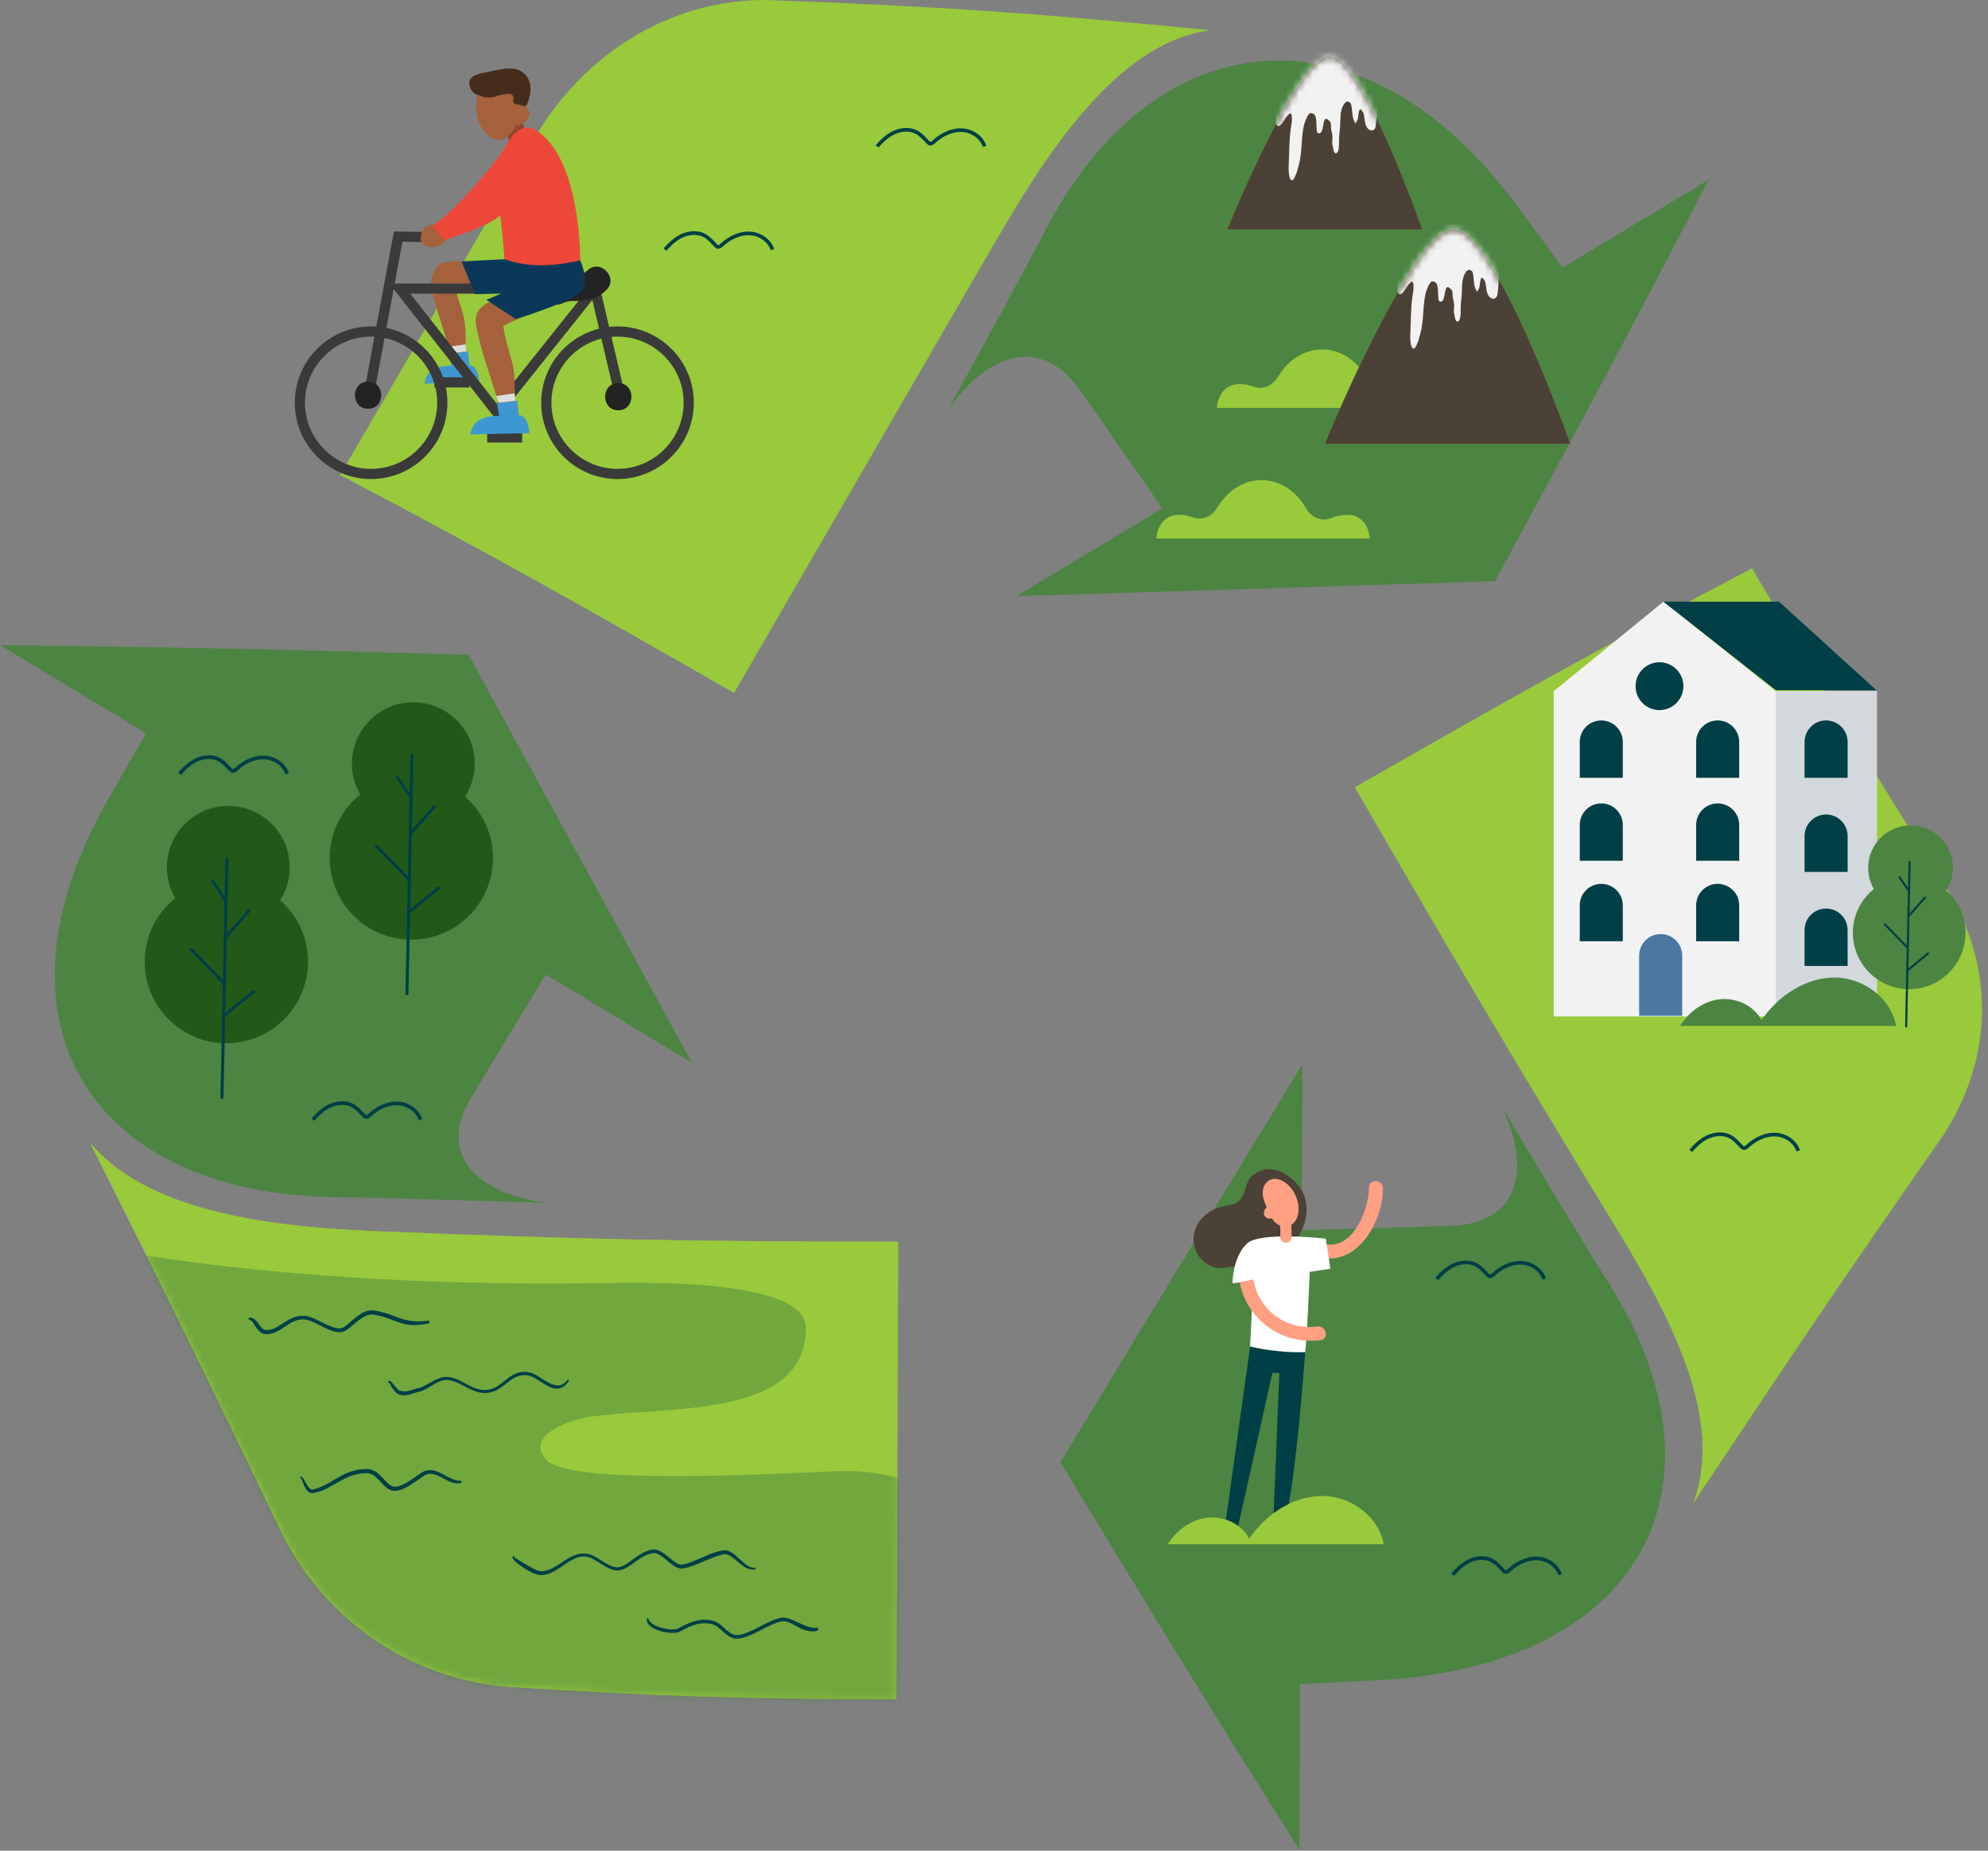 <svg width="290" height="270" viewBox="0 0 290 270" fill="none" xmlns="http://www.w3.org/2000/svg">
<rect x="0" y="0" width="290" height="270" fill="#808080" stroke="none"/>
<path d="M148.224 86.979C176.105 86.146 190.177 85.65 218.102 84.774C230.87 61.193 237.202 49.444 249.248 26.23C240.712 31.35 236.464 33.925 227.935 39.062C225.459 35.649 224.237 33.977 221.714 30.576C199.412 -0.194 168.785 2.585 152.657 33.277C148.547 41.16 143.771 49.803 138.223 59.906C144.02 51.444 151.942 48.877 157.537 56.942C162.382 63.832 164.802 67.279 169.556 74.171C161.028 79.303 156.77 81.868 148.224 86.979Z" fill="#4C8442"/>
<path d="M176.528 4.398C164.144 6.081 154.304 19.588 145.724 34.368C130.268 60.979 122.516 74.483 107.091 101.091C84.101 87.946 72.606 81.404 49.616 69.304C60.861 50.065 66.491 40.253 77.752 20.518C84.929 8.03 97.53 -0.088 111.832 0.001C137.723 0.976 150.684 1.891 176.528 4.398Z" fill="#98CA3B"/>
<path d="M69.358 38.254C69.138 38.309 64.901 37.622 63.916 38.749C62.999 39.798 62.714 40.945 62.982 42.17C63.834 46.061 65.379 49.755 66.231 53.646C66.751 56.024 68.694 55.814 68.172 53.436C67.699 51.274 68.148 48.513 67.675 46.351C67.307 44.667 66.677 43.649 66.5 41.826C67.455 41.297 68.581 41.909 69.523 41.441C71.66 40.382 71.664 37.677 69.358 38.254Z" fill="#A5613C"/>
<path d="M68.479 53.278L68.275 51.283L65.515 51.598L65.822 53.383C65.822 53.383 62.142 53.068 61.938 56.008C62.04 55.903 69.91 55.798 69.91 55.798C69.91 55.798 69.808 53.278 68.479 53.278Z" fill="#3E97D1"/>
<path d="M67.917 50.234L65.413 50.601L65.719 51.546L68.019 51.283L67.917 50.234Z" fill="#DDDDDD"/>
<path d="M74.58 21.435L73.7 18.851L76.119 17.422L76.888 20.17L74.58 21.435Z" fill="#8E4728"/>
<path d="M76.9 15.742C76.765 15.456 76.557 15.207 76.281 15.035C76.151 14.954 76.013 14.888 75.867 14.843C75.845 14.333 75.778 13.844 75.661 13.41C75.505 12.83 75.218 12.354 74.852 11.995C74.409 11.249 73.697 10.761 72.651 10.872C72.453 10.893 72.26 10.946 72.077 11.02C71.75 10.842 71.349 10.862 71.039 11.253C69.624 13.041 69.038 15.358 69.769 17.572C70.337 19.293 72.241 21.445 74.112 19.862C74.588 19.459 74.959 18.914 75.239 18.3C75.972 18.275 76.648 17.97 76.933 17.276C77.398 16.818 77.278 16.116 76.9 15.742Z" fill="#A5613C"/>
<path d="M76.335 10.617C74.873 9.434 72.538 10.265 70.917 10.553C69.753 10.76 68.05 11.062 68.541 12.681C68.791 13.506 69.408 13.853 70.12 13.961C70.419 14.131 70.737 14.228 71.136 14.241C71.439 14.251 71.733 14.206 72.027 14.142C72.366 14.068 75.343 12.95 74.857 14.586C74.755 14.926 75.027 15.176 75.335 15.214C75.679 15.245 76.007 15.332 76.319 15.473C76.59 15.576 76.837 15.355 76.929 15.127C77.526 13.655 77.721 11.738 76.335 10.617Z" fill="#462C1B"/>
<path d="M54.533 57.737L53.071 57.466L57.473 33.764L62.412 33.832L62.391 35.32L58.706 35.269L54.533 57.737Z" fill="#3A3A3A"/>
<path d="M72.431 61.273L56.779 41.358H88.328L72.431 61.273ZM59.84 42.845L72.44 58.877L85.237 42.845H59.84Z" fill="#3A3A3A"/>
<path d="M76.174 63.069H71.062V64.556H76.174V63.069Z" fill="#3A3A3A"/>
<path d="M68.478 55.044H63.366V56.532H68.478V55.044Z" fill="#3A3A3A"/>
<path d="M54.132 69.889C47.994 69.889 43 64.895 43 58.756C43 52.618 47.994 47.624 54.132 47.624C60.271 47.624 65.265 52.618 65.265 58.756C65.265 64.895 60.271 69.889 54.132 69.889ZM54.132 49.112C48.814 49.112 44.488 53.438 44.488 58.756C44.488 64.075 48.814 68.401 54.132 68.401C59.45 68.401 63.777 64.075 63.777 58.756C63.777 53.438 59.45 49.112 54.132 49.112Z" fill="#3A3A3A"/>
<path d="M90.079 69.889C83.941 69.889 78.948 64.895 78.948 58.756C78.948 52.618 83.941 47.624 90.079 47.624C96.218 47.624 101.212 52.618 101.212 58.756C101.212 64.895 96.218 69.889 90.079 69.889ZM90.079 49.112C84.761 49.112 80.435 53.438 80.435 58.756C80.435 64.075 84.762 68.401 90.079 68.401C95.397 68.401 99.724 64.075 99.724 58.756C99.724 53.438 95.397 49.112 90.079 49.112Z" fill="#3A3A3A"/>
<path d="M87.509 41.928L86.06 42.268L89.688 57.768L91.137 57.429L87.509 41.928Z" fill="#3A3A3A"/>
<path d="M74.612 42.638C73.234 43.303 71.058 43.878 69.999 45.058C69.013 46.157 69.479 47.655 69.767 48.938C70.683 53.013 72.344 56.88 73.26 60.955C73.82 63.445 75.909 63.226 75.349 60.735C74.84 58.472 75.323 55.58 74.814 53.317C74.418 51.554 73.618 49.448 73.427 47.54C74.454 46.985 75.6 46.553 76.613 46.064C78.912 44.954 76.902 41.532 74.612 42.638Z" fill="#A5613C"/>
<path d="M85.667 39.481C85.032 40.119 84.104 39.953 83.266 39.998C82.152 40.057 81.164 40.246 80.172 40.769C77.912 41.959 79.915 45.384 82.174 44.194C83.011 43.753 84.205 43.97 85.126 43.862C86.424 43.709 87.541 43.222 88.473 42.286C90.275 40.474 87.471 37.668 85.667 39.481Z" fill="#232323"/>
<path d="M67.324 38.144L69.302 42.926L73.26 42.761L70.951 43.75L75.239 46.553C75.239 46.553 84.473 43.75 85.132 42.101C85.792 40.452 84.638 37.978 84.638 37.978L73.59 37.814L67.324 38.144Z" fill="#0B3859"/>
<path d="M75.679 60.57L75.46 58.482L72.491 58.811L72.821 60.68C72.821 60.68 68.864 60.351 68.644 63.428C68.754 63.318 77.218 63.209 77.218 63.209C77.218 63.209 77.108 60.57 75.679 60.57Z" fill="#3E97D1"/>
<path d="M64.899 33.516C64.631 33.387 64.349 33.302 64.064 33.261C63.892 32.95 63.569 32.721 63.202 32.739C62.523 32.772 61.874 33.109 61.578 33.747C61.495 33.925 61.458 34.102 61.461 34.272C61.349 34.532 61.315 34.821 61.413 35.126C61.693 36 62.728 36.159 63.512 36.021C64.248 35.892 64.815 35.456 65.255 34.872C65.561 34.467 65.341 33.729 64.899 33.516Z" fill="#A5613C"/>
<path d="M78.702 19.346C76.819 17.921 75.239 18.686 73.755 21.325C72.271 23.963 65.566 31.585 63.092 32.922C63.916 34.095 64.906 35.011 64.906 35.011C64.906 35.011 71.777 32.867 72.931 31.383C73.261 33.032 73.591 37.814 73.591 37.814C76.944 39.03 80.678 38.907 84.639 37.979C84.639 37.979 84.803 23.962 78.702 19.346Z" fill="#ED473A"/>
<path d="M75.074 57.382L72.381 57.767L72.711 58.756L75.184 58.481L75.074 57.382Z" fill="#DDDDDD"/>
<path d="M53.692 55.673C51.14 55.673 51.136 59.64 53.692 59.64C56.245 59.64 56.249 55.673 53.692 55.673Z" fill="#232323"/>
<path d="M90.19 55.893C87.638 55.893 87.633 59.86 90.19 59.86C92.743 59.86 92.747 55.893 90.19 55.893Z" fill="#232323"/>
<path d="M196.894 75.133C196.747 75.121 196.599 75.115 196.45 75.115C195.685 75.115 194.95 75.273 194.266 75.563C192.894 76.147 191.367 75.599 190.534 74.156C189.102 71.673 186.722 70.047 184.027 70.047C181.382 70.047 179.041 71.613 177.6 74.019C176.78 75.388 175.348 75.978 174.014 75.475C173.395 75.241 172.736 75.115 172.053 75.115C171.904 75.115 171.756 75.121 171.609 75.133C169.762 75.281 168.801 76.873 168.679 78.574H199.824C199.702 76.873 198.741 75.281 196.894 75.133Z" fill="#98CA3B"/>
<path d="M205.732 56.064C205.585 56.052 205.437 56.046 205.288 56.046C204.523 56.046 203.788 56.204 203.105 56.495C201.732 57.078 200.205 56.531 199.373 55.088C197.94 52.604 195.56 50.979 192.865 50.979C190.22 50.979 187.879 52.544 186.438 54.95C185.619 56.319 184.186 56.91 182.852 56.406C182.233 56.172 181.574 56.046 180.891 56.046C180.742 56.046 180.594 56.052 180.447 56.064C178.6 56.213 177.639 57.804 177.517 59.506H208.662C208.54 57.804 207.579 56.213 205.732 56.064Z" fill="#98CA3B"/>
<path d="M212.056 33.494C218.03 33.494 229.086 64.778 229.086 64.778H193.247C193.247 64.778 206.084 33.494 212.056 33.494Z" fill="#94AC34"/>
<path d="M212.056 33.494C218.03 33.494 229.086 64.778 229.086 64.778H193.247C193.247 64.778 206.084 33.494 212.056 33.494Z" fill="#4C4136"/>
<mask id="mask0_27_930" style="mask-type:luminance" maskUnits="userSpaceOnUse" x="193" y="33" width="37" height="32">
<path d="M212.056 33.494C218.03 33.494 229.086 64.778 229.086 64.778H193.247C193.247 64.778 206.084 33.494 212.056 33.494Z" fill="white"/>
</mask>
<g mask="url(#mask0_27_930)">
<path fill-rule="evenodd" clip-rule="evenodd" d="M204.339 39.886C203.94 40.551 203.89 41.395 203.851 42.152C203.84 42.378 203.862 42.915 204.206 42.945C204.66 42.986 205.206 41.768 205.533 41.447C205.628 41.354 206.007 40.884 206.118 41.223C206.315 41.824 206.121 42.746 206.031 43.352C205.782 45.028 205.825 46.804 205.738 48.495C205.717 48.89 205.645 50.772 206.196 50.853C206.404 50.884 206.546 50.534 206.613 50.404C206.906 49.824 207.019 49.318 207.188 48.71C207.724 46.783 207.514 44.749 207.956 42.816C208.036 42.462 208.527 41.047 208.947 41.049C209.945 41.055 209.72 42.501 209.801 43.183C209.827 43.394 209.771 44.013 210.136 44.015C211.094 44.021 210.439 40.804 211.729 42.271C211.939 42.51 211.895 42.77 211.894 43.064C211.892 43.493 212.081 43.973 212.113 44.404C212.145 44.855 211.999 45.399 212.142 45.836C212.207 46.037 212.26 46.911 212.589 46.912C213.163 46.915 213.069 45.357 213.07 45.031C213.074 44.336 213.188 43.632 213.233 42.94C213.309 41.759 213.151 40.34 214.063 39.439C214.235 39.27 214.727 39.459 214.798 39.67C215.088 40.563 214.873 41.733 215.441 42.5C215.514 42.599 215.735 42.108 215.764 42.05C215.888 41.805 215.891 40.597 216.168 40.507C216.292 40.467 216.6 40.966 216.636 41.075C216.847 41.721 216.751 42.622 217.171 43.189C217.611 43.783 218.317 43.723 218.434 42.932C218.916 39.698 218.729 35.302 215.852 33.117C214.876 32.376 213.525 31.436 212.282 31.213C209.937 30.791 207.395 32.627 206.252 34.533C205.952 35.032 205.578 35.555 205.526 36.15L204.339 39.886Z" fill="#F2F2F2"/>
</g>
<path d="M193.954 8.255C198.697 8.255 207.475 33.494 207.475 33.494H179.02C179.02 33.494 189.212 8.255 193.954 8.255Z" fill="#94AC34"/>
<path d="M193.954 8.255C198.697 8.255 207.475 33.494 207.475 33.494H179.02C179.02 33.494 189.212 8.255 193.954 8.255Z" fill="#4C4136"/>
<mask id="mask1_27_930" style="mask-type:luminance" maskUnits="userSpaceOnUse" x="179" y="8" width="29" height="26">
<path d="M193.954 8.255C198.697 8.255 207.475 33.494 207.475 33.494H179.02C179.02 33.493 189.212 8.255 193.954 8.255Z" fill="white"/>
</mask>
<g mask="url(#mask1_27_930)">
<path fill-rule="evenodd" clip-rule="evenodd" d="M186.598 15.332C186.199 15.998 186.149 16.84 186.11 17.598C186.099 17.824 186.121 18.361 186.463 18.391C186.918 18.432 187.464 17.213 187.791 16.892C187.885 16.8 188.265 16.329 188.376 16.669C188.573 17.27 188.379 18.192 188.289 18.797C188.04 20.474 188.083 22.25 187.996 23.941C187.975 24.336 187.903 26.218 188.454 26.298C188.662 26.329 188.804 25.98 188.87 25.849C189.164 25.27 189.277 24.763 189.445 24.156C189.982 22.229 189.772 20.195 190.214 18.262C190.295 17.908 190.785 16.493 191.204 16.495C192.202 16.502 191.977 17.947 192.059 18.629C192.085 18.84 192.029 19.459 192.394 19.46C193.352 19.467 192.697 16.25 193.986 17.717C194.197 17.956 194.153 18.215 194.152 18.51C194.149 18.939 194.339 19.419 194.371 19.849C194.403 20.301 194.257 20.845 194.4 21.282C194.465 21.482 194.518 22.356 194.846 22.359C195.42 22.362 195.327 20.804 195.328 20.478C195.332 19.783 195.446 19.079 195.491 18.387C195.567 17.206 195.408 15.787 196.321 14.886C196.493 14.717 196.985 14.905 197.055 15.116C197.346 16.009 197.13 17.179 197.699 17.946C197.772 18.045 197.991 17.554 198.022 17.496C198.146 17.25 198.149 16.043 198.426 15.953C198.55 15.913 198.858 16.412 198.894 16.521C199.105 17.167 199.009 18.068 199.429 18.635C199.869 19.229 200.575 19.169 200.692 18.379C201.173 15.144 200.987 10.749 198.11 8.564C197.134 7.824 195.782 6.882 194.54 6.659C192.195 6.237 189.653 8.074 188.509 9.98C188.209 10.479 187.836 11.001 187.784 11.597L186.598 15.332Z" fill="#F2F2F2"/>
</g>
<path d="M127.947 21.359C128.548 20.659 129.208 20.013 130.001 19.553C131.123 18.905 132.564 18.684 133.706 19.293C134.342 19.637 134.827 20.201 135.328 20.727C135.42 20.823 135.516 20.919 135.64 20.946C135.873 21.007 136.085 20.822 136.261 20.662C137.394 19.613 138.908 18.88 140.45 19C141.847 19.104 143.213 20.045 143.625 21.358" stroke="#003F46" stroke-width="0.532" stroke-miterlimit="10"/>
<path d="M97 36.425C97.601 35.723 98.261 35.079 99.054 34.619C100.176 33.97 101.617 33.749 102.759 34.358C103.395 34.702 103.88 35.267 104.38 35.792C104.472 35.888 104.569 35.984 104.693 36.012C104.925 36.072 105.137 35.888 105.313 35.727C106.447 34.678 107.96 33.945 109.502 34.065C110.9 34.169 112.265 35.11 112.678 36.424" stroke="#003F46" stroke-width="0.532" stroke-miterlimit="10"/>
<path d="M189.998 155.261C175.868 178.402 168.802 190.124 154.687 213.325C168.616 236.289 175.571 247.707 189.561 269.888C189.609 260.21 189.609 255.379 189.64 245.698C193.96 245.501 196.082 245.397 200.417 245.156C239.362 243.402 253.244 216.987 234.854 187.495C230.113 179.948 225.06 171.453 219.134 161.55C223.484 170.78 221.519 178.599 211.444 178.854C202.804 179.125 198.482 179.259 189.888 179.455C189.921 169.777 189.936 164.943 189.998 155.261Z" fill="#4C8442"/>
<path d="M189.402 172.951C187.398 170.567 184.704 169.792 182.683 171.527C181.934 172.17 181.863 172.943 181.545 173.812C180.683 176.164 179.603 175.551 177.707 176.187C175.992 176.763 174.512 178.228 174.166 180.037C173.819 181.852 174.773 183.777 176.433 184.608C177.245 185.015 178.087 185.078 178.971 184.896C180.185 184.647 180.962 184.912 182.111 185.331C182.493 185.47 182.821 185.661 183.227 185.75C184.855 186.108 186.694 185.407 187.689 184.077C188.236 183.347 188.449 182.471 188.533 181.577C188.54 181.496 188.547 181.415 188.554 181.335C190.725 179.332 191.405 175.335 189.402 172.951Z" fill="#4C4136"/>
<path d="M185.938 222.681L185.613 224.71L186.749 224.547L187.2 223.081L185.938 222.681Z" fill="#FFA083"/>
<path d="M178.676 222.844L182.363 196.444L190.387 197.259C190.387 197.259 189.046 216.865 187.2 223.081C187.468 223.226 185.696 223.167 185.696 223.167L186.628 200.326L185.614 200.286L180.512 223.129L178.676 222.844Z" fill="#003F46"/>
<path d="M201.738 173.333C201.724 172.017 199.675 171.941 199.689 173.264C199.723 176.401 197.375 182.404 193.241 181.498C191.959 181.217 191.34 183.173 192.629 183.456C198.165 184.67 201.79 177.999 201.738 173.333Z" fill="#FFA083"/>
<path d="M182.819 186.907L179.806 187.215C179.806 187.215 179.73 183.59 181.86 181.46C183.718 179.602 193.398 180.711 193.398 180.711L194.07 185.101L191.053 185.545C191.053 185.545 190.684 195.295 190.387 197.259C186.262 197.445 182.362 196.444 182.362 196.444L182.819 186.907Z" fill="white"/>
<path d="M192.162 193.529C187.365 194.123 183.507 190.88 182.834 186.633C182.177 186.857 181.525 186.92 180.842 187.028C181.775 192.285 186.734 196.255 192.64 195.523C193.946 195.362 193.461 193.368 192.162 193.529Z" fill="#FFA083"/>
<path d="M189.431 176.381C189.414 175.02 188.804 173.666 187.788 172.761C186.955 172.017 185.624 171.596 184.745 172.524C183.905 173.409 184.125 174.871 184.798 176.112C184.623 176.26 184.489 176.465 184.404 176.752C184.193 177.454 184.9 177.973 185.527 177.733C185.82 178.216 186.225 178.612 186.736 178.801C186.779 179.359 186.785 179.919 186.766 180.478C186.728 181.533 188.368 181.59 188.405 180.533C188.427 179.914 188.408 179.3 188.359 178.686C189.126 178.251 189.442 177.288 189.431 176.381Z" fill="#FFA083"/>
<path d="M178.797 222.681L178.472 224.71L179.608 224.547L180.058 223.081L178.797 222.681Z" fill="#FFA083"/>
<path d="M201.845 225.295H170.36C171.596 223.302 173.647 221.758 175.976 221.439C178.419 221.103 181.085 222.277 182.224 224.469C184.679 220.898 188.711 218.193 193.039 218.249C197.123 218.301 201.184 221.32 201.845 225.295Z" fill="#98CA3B"/>
<path d="M246.965 219.384C251.425 207.648 244.501 193.51 235.97 179.491C220.606 154.295 212.902 141.236 197.633 114.854C220.809 101.602 232.43 95.044 255.575 82.919C266.804 101.857 272.435 111.162 283.711 129.188C290.901 140.594 291.072 153.948 283.414 165.716C268.847 186.575 261.548 197.425 246.965 219.384Z" fill="#98CA3B"/>
<path d="M273.786 148.291H226.649V100.844L242.658 87.781L259.055 100.844H273.786V148.291Z" fill="#F2F2F2"/>
<path d="M273.786 100.844H259.056V148.291H273.786V100.844Z" fill="#D2D8DC"/>
<path d="M242.658 87.781H259.521L273.708 100.689H259.056L242.658 87.781Z" fill="#003F46"/>
<path d="M245.566 100.108C245.566 102.035 244.004 103.597 242.077 103.597C240.15 103.597 238.588 102.035 238.588 100.108C238.588 98.18 240.15 96.618 242.077 96.618C244.004 96.619 245.566 98.181 245.566 100.108Z" fill="#003F46"/>
<path d="M236.728 113.481H230.448V108.248C230.448 106.513 231.854 105.108 233.587 105.108C235.322 105.108 236.727 106.514 236.727 108.248V113.481H236.728Z" fill="#003F46"/>
<path d="M253.706 113.481H247.426V108.248C247.426 106.513 248.832 105.108 250.566 105.108C252.3 105.108 253.706 106.514 253.706 108.248V113.481H253.706Z" fill="#003F46"/>
<path d="M269.522 113.481H263.242V108.248C263.242 106.513 264.648 105.108 266.382 105.108C268.116 105.108 269.521 106.514 269.521 108.248V113.481H269.522Z" fill="#003F46"/>
<path d="M269.522 127.204H263.242V121.971C263.242 120.236 264.648 118.831 266.381 118.831C268.116 118.831 269.521 120.237 269.521 121.971V127.204H269.522Z" fill="#003F46"/>
<path d="M269.522 140.926H263.242V135.693C263.242 133.958 264.648 132.553 266.381 132.553C268.116 132.553 269.521 133.959 269.521 135.693V140.926H269.522Z" fill="#003F46"/>
<path d="M236.728 125.585H230.448V120.352C230.448 118.618 231.854 117.213 233.587 117.213C235.322 117.213 236.727 118.619 236.727 120.352V125.585H236.728Z" fill="#003F46"/>
<path d="M253.706 125.585H247.426V120.352C247.426 118.618 248.832 117.213 250.566 117.213C252.3 117.213 253.706 118.619 253.706 120.352V125.585H253.706Z" fill="#003F46"/>
<path d="M236.728 137.321H230.448V132.088C230.448 130.353 231.854 128.948 233.587 128.948C235.322 128.948 236.727 130.354 236.727 132.088V137.321H236.728Z" fill="#003F46"/>
<path d="M253.706 137.321H247.426V132.088C247.426 130.353 248.832 128.948 250.566 128.948C252.3 128.948 253.706 130.354 253.706 132.088V137.321H253.706Z" fill="#003F46"/>
<path d="M245.392 148.194H239.112V139.414C239.112 137.679 240.518 136.274 242.251 136.274C243.986 136.274 245.391 137.68 245.391 139.414V148.194H245.392Z" fill="#4A78A0"/>
<path d="M276.579 149.662H245.094C246.33 147.668 248.38 146.125 250.71 145.806C253.153 145.47 255.819 146.643 256.957 148.836C259.413 145.264 263.445 142.559 267.773 142.616C271.857 142.668 275.917 145.686 276.579 149.662Z" fill="#4C8442"/>
<path d="M283.911 129.919C284.498 128.995 284.853 127.909 284.878 126.733C284.948 123.322 282.242 120.499 278.826 120.428C275.415 120.357 272.592 123.064 272.522 126.476C272.497 127.653 272.804 128.753 273.355 129.7C271.531 131.17 270.343 133.402 270.29 135.927C270.195 140.462 273.796 144.215 278.331 144.31C282.866 144.404 286.619 140.805 286.714 136.27C286.768 133.743 285.673 131.462 283.911 129.919Z" fill="#4C8442"/>
<path d="M278.057 149.906C277.973 149.904 277.905 149.834 277.908 149.749L278.408 125.738C278.409 125.654 278.48 125.587 278.564 125.588C278.649 125.59 278.716 125.66 278.714 125.745L278.214 149.756C278.213 149.84 278.142 149.907 278.057 149.906Z" fill="#003F46"/>
<path d="M278.355 129.998C278.307 129.998 278.26 129.974 278.231 129.931L276.978 128.066C276.931 127.996 276.95 127.9 277.02 127.854C277.089 127.807 277.185 127.825 277.232 127.895L278.485 129.76C278.532 129.83 278.513 129.925 278.442 129.972C278.417 129.991 278.386 129.999 278.355 129.998Z" fill="#003F46"/>
<path d="M278.393 133.833C278.357 133.832 278.323 133.82 278.295 133.795C278.231 133.739 278.225 133.642 278.281 133.579L280.685 130.851C280.741 130.788 280.838 130.782 280.901 130.837C280.964 130.893 280.971 130.99 280.915 131.054L278.511 133.781C278.48 133.817 278.436 133.834 278.393 133.833Z" fill="#003F46"/>
<path d="M278.258 138.407C278.219 138.407 278.18 138.391 278.151 138.361L274.857 134.967C274.798 134.906 274.8 134.809 274.86 134.75C274.921 134.691 275.017 134.692 275.077 134.753L278.371 138.147C278.43 138.208 278.428 138.304 278.367 138.364C278.337 138.394 278.298 138.408 278.258 138.407Z" fill="#003F46"/>
<path d="M278.228 141.732C278.185 141.732 278.142 141.712 278.112 141.677C278.059 141.611 278.068 141.515 278.134 141.461L281.159 138.981C281.224 138.928 281.321 138.938 281.374 139.003C281.428 139.069 281.419 139.165 281.353 139.219L278.328 141.699C278.298 141.722 278.263 141.733 278.228 141.732Z" fill="#003F46"/>
<path d="M211.899 229.736C212.5 229.035 213.161 228.391 213.954 227.931C215.075 227.282 216.516 227.062 217.657 227.67C218.294 228.014 218.779 228.579 219.279 229.104C219.371 229.2 219.468 229.296 219.592 229.325C219.824 229.385 220.036 229.2 220.213 229.04C221.346 227.991 222.86 227.258 224.401 227.378C225.799 227.482 227.164 228.423 227.577 229.736" stroke="#003F46" stroke-width="0.532" stroke-miterlimit="10"/>
<path d="M209.583 186.604C210.184 185.903 210.845 185.259 211.638 184.798C212.759 184.15 214.201 183.929 215.342 184.538C215.979 184.882 216.463 185.447 216.964 185.972C217.056 186.068 217.152 186.164 217.276 186.192C217.508 186.252 217.721 186.067 217.897 185.907C219.03 184.858 220.544 184.125 222.086 184.245C223.483 184.349 224.849 185.29 225.261 186.604" stroke="#003F46" stroke-width="0.532" stroke-miterlimit="10"/>
<path d="M246.638 167.901C247.239 167.2 247.9 166.555 248.693 166.095C249.814 165.447 251.256 165.226 252.397 165.834C253.033 166.179 253.518 166.743 254.019 167.268C254.111 167.365 254.207 167.46 254.331 167.488C254.563 167.549 254.776 167.364 254.952 167.204C256.085 166.155 257.599 165.422 259.141 165.542C260.538 165.645 261.904 166.587 262.316 167.9" stroke="#003F46" stroke-width="0.532" stroke-miterlimit="10"/>
<path d="M100.914 155.043C87.96 131.272 81.35 119.308 68.335 95.517C40.713 94.765 26.963 94.414 0 94.126C8.515 99.278 12.777 101.83 21.304 106.971C19.194 110.604 18.166 112.392 16.087 116.061C-2.94 148.804 13.034 174.1 48.772 174.658C57.936 174.773 68.103 175.133 79.97 175.523C69.529 174.2 63.668 168.464 68.764 160.099C73.09 152.896 75.257 149.295 79.623 142.171C88.147 147.311 92.403 149.878 100.914 155.043Z" fill="#4C8442"/>
<path d="M13.118 166.688C21.072 176.266 37.574 178.921 54.543 179.61C85.036 180.855 100.335 181.144 131.015 181.156C130.921 207.856 130.858 221.197 130.749 247.898C108.322 247.85 97.138 247.505 74.881 246.14C60.719 245.255 48.102 237.074 41.426 224.289C30.134 200.817 24.471 189.23 13.118 166.688Z" fill="#AAB045"/>
<path d="M13.118 166.688C21.072 176.266 37.574 178.921 54.543 179.61C85.036 180.855 100.335 181.144 131.015 181.156C130.921 207.856 130.858 221.197 130.749 247.898C108.322 247.85 97.138 247.505 74.881 246.14C60.719 245.255 48.102 237.074 41.426 224.289C30.134 200.817 24.471 189.23 13.118 166.688Z" fill="#98CA3B"/>
<mask id="mask2_27_930" style="mask-type:luminance" maskUnits="userSpaceOnUse" x="13" y="166" width="119" height="82">
<path d="M13.118 166.688C21.072 176.266 37.574 178.921 54.543 179.61C85.036 180.855 100.335 181.144 131.015 181.156C130.921 207.856 130.858 221.197 130.749 247.898C108.322 247.85 97.138 247.505 74.881 246.14C60.719 245.255 48.102 237.074 41.426 224.289C30.134 200.817 24.471 189.23 13.118 166.688Z" fill="white"/>
</mask>
<g mask="url(#mask2_27_930)">
<g opacity="0.5">
<path fill-rule="evenodd" clip-rule="evenodd" d="M1.794 251.614C1.794 251.614 3.361 180.645 3.704 180.421C5.243 179.417 31.132 188.021 87.769 187.2C92.772 187.128 117.437 186.402 117.542 193.645C117.739 207.219 96.711 205.048 85.664 206.761C84.172 206.993 76.236 209.145 79.706 212.987C83.185 216.837 114.4 214.904 122.195 214.63C150.951 213.619 152.09 249.186 123.571 250.189C114.822 250.496 5.172 258.895 1.794 251.614Z" fill="#4C8442"/>
</g>
</g>
<path fill-rule="evenodd" clip-rule="evenodd" d="M62.563 193.06L62.473 193.081L62.382 193.1L62.292 193.118L62.203 193.134L62.115 193.15L62.028 193.166L61.942 193.181L61.857 193.194L61.773 193.207L61.689 193.22L61.607 193.231L61.525 193.243L61.444 193.253L61.364 193.263L61.286 193.272L61.208 193.28L61.197 193.281L61.131 193.286L61.055 193.293L60.979 193.298L60.904 193.302L60.83 193.305L60.757 193.309L60.684 193.311L60.613 193.313L60.541 193.315H60.47H60.401H60.33L60.194 193.312L60.06 193.307L59.928 193.299L59.799 193.289L59.672 193.277L59.546 193.263L59.488 193.256L59.423 193.245L59.303 193.222L59.183 193.198L59.067 193.172L58.952 193.145L58.838 193.117L58.726 193.087L58.615 193.056L58.505 193.023L58.396 192.989L58.288 192.955L58.181 192.919L58.074 192.882L57.969 192.845L57.863 192.807L57.759 192.769L57.55 192.693L57.341 192.614L57.13 192.535L56.918 192.457L56.701 192.378L56.591 192.339L56.48 192.301L56.368 192.263L56.282 192.235L56.253 192.225L56.138 192.188L56.021 192.151L55.9 192.115L55.779 192.08L55.654 192.045L55.528 192.011L55.4 191.978L55.267 191.946L55.132 191.916L54.994 191.887L54.853 191.859L54.708 191.833L54.56 191.808L54.409 191.783L54.377 191.78L54.349 191.777L54.317 191.774L54.288 191.772L54.257 191.771H54.228H54.196H54.167L54.135 191.771L54.105 191.773L54.073 191.776L54.043 191.779L54.011 191.782L53.979 191.786L53.947 191.791L53.916 191.796L53.883 191.803L53.852 191.809L53.819 191.818L53.789 191.824L53.723 191.842L53.658 191.862L53.591 191.884L53.526 191.909L53.459 191.935L53.391 191.964L53.325 191.995L53.257 192.028L53.19 192.063L53.12 192.099L53.053 192.137L52.983 192.177L52.914 192.218L52.844 192.26L52.775 192.305L52.707 192.35L52.638 192.396L52.568 192.444L52.501 192.494L52.432 192.543L52.365 192.593L52.349 192.605L52.297 192.644L52.23 192.695L52.163 192.748L52.029 192.855L51.896 192.963L51.765 193.071L51.636 193.179L51.508 193.286L51.26 193.495L51.14 193.595L51.02 193.692L50.905 193.784L50.847 193.829L50.79 193.871L50.734 193.913L50.678 193.953L50.623 193.992L50.57 194.029L50.516 194.065L50.462 194.098L50.408 194.13L50.356 194.16L50.315 194.181L50.273 194.202L50.232 194.22L50.189 194.239L50.147 194.254L50.103 194.269L50.06 194.283L50.016 194.296L49.971 194.307L49.927 194.317L49.882 194.327L49.837 194.335L49.792 194.341L49.747 194.347L49.7 194.352L49.655 194.354L49.61 194.357L49.563 194.358L49.517 194.359L49.471 194.358L49.424 194.357L49.378 194.355L49.332 194.352L49.285 194.349L49.239 194.343L49.192 194.338L49.146 194.331L49.099 194.324L49.052 194.316L49.004 194.306L48.911 194.287L48.817 194.266L48.723 194.241L48.627 194.215L48.532 194.186L48.437 194.154L48.341 194.121L48.245 194.087L48.149 194.05L48.052 194.012L47.956 193.973L47.86 193.932L47.763 193.891L47.666 193.848L47.569 193.805L47.472 193.759L47.376 193.713L47.183 193.62L46.989 193.525L46.797 193.429L46.606 193.332L46.416 193.237L46.23 193.144L46.043 193.054L45.952 193.01L45.861 192.968L45.771 192.927L45.681 192.886L45.593 192.847L45.505 192.81L45.419 192.774L45.333 192.74L45.248 192.707L45.165 192.677L45.082 192.648L45.002 192.622L44.923 192.598L44.845 192.576L44.77 192.556L44.694 192.539L44.62 192.525L44.586 192.519L44.583 192.519L44.55 192.515L44.498 192.507L44.447 192.501L44.396 192.496L44.346 192.494L44.295 192.491L44.245 192.489L44.196 192.488H44.145L44.096 192.489L44.047 192.491L43.999 192.494L43.95 192.496L43.902 192.501L43.854 192.506L43.807 192.511L43.758 192.519L43.711 192.525L43.664 192.534L43.618 192.544L43.571 192.554L43.524 192.564L43.477 192.575L43.431 192.587L43.385 192.6L43.339 192.613L43.293 192.627L43.248 192.642L43.202 192.656L43.157 192.672L43.11 192.689L43.066 192.706L43.022 192.722L42.932 192.76L42.843 192.799L42.754 192.84L42.666 192.882L42.579 192.928L42.491 192.975L42.404 193.023L42.317 193.073L42.23 193.124L42.144 193.176L42.057 193.229L41.971 193.282L41.885 193.337L41.799 193.392L41.626 193.504L41.453 193.617L41.28 193.729L41.106 193.842L41.019 193.896L40.931 193.95L40.842 194.003L40.754 194.055L40.664 194.106L40.636 194.122L40.576 194.156L40.485 194.204L40.394 194.252L40.303 194.297L40.21 194.34L40.117 194.38L40.023 194.418L39.975 194.437L39.927 194.455L39.879 194.472L39.829 194.489L39.781 194.503L39.732 194.518L39.682 194.533L39.633 194.546L39.583 194.559L39.533 194.571L39.482 194.582L39.432 194.592L39.381 194.602L39.33 194.61L39.279 194.618L39.227 194.625L39.175 194.629L39.122 194.634L39.069 194.637L39.017 194.639L38.964 194.64L38.91 194.64L38.856 194.639L38.803 194.637L38.749 194.634L38.694 194.629L38.64 194.623L38.585 194.615L38.554 194.611L38.521 194.605L38.489 194.599L38.457 194.591L38.426 194.581L38.396 194.572L38.367 194.562L38.337 194.551L38.308 194.539L38.277 194.526L38.249 194.512L38.223 194.5L38.169 194.471L38.117 194.439L38.066 194.404L38.017 194.369L37.969 194.332L37.921 194.293L37.876 194.254L37.831 194.213L37.788 194.171L37.746 194.129L37.706 194.084L37.666 194.039L37.627 193.992L37.588 193.946L37.551 193.9L37.513 193.852L37.441 193.757L37.37 193.662L37.301 193.567L37.168 193.38L37.112 193.303L37.105 193.291L37.051 193.197L36.996 193.107L36.971 193.066L36.944 193.025L36.917 192.985L36.89 192.947L36.861 192.908L36.865 192.912L36.836 192.875L36.808 192.839L36.812 192.844L36.783 192.809L36.754 192.778L36.76 192.782L36.731 192.753L36.701 192.725L36.709 192.73L36.674 192.702L36.683 192.707L36.647 192.68L36.657 192.684L36.621 192.66L36.631 192.665L36.594 192.643L36.602 192.645L36.584 192.635L36.588 192.637L36.571 192.628L36.575 192.63L36.556 192.62L36.562 192.622L36.543 192.614L36.548 192.616L36.53 192.607L36.535 192.608L36.516 192.602L36.523 192.604L36.502 192.596L36.509 192.598L36.488 192.592L36.495 192.593L36.474 192.587L36.482 192.588L36.47 192.586L36.461 192.578L36.467 192.579L36.447 192.563L36.454 192.564L36.434 192.549H36.439L36.418 192.536H36.422L36.401 192.523H36.405L36.383 192.512H36.386L36.364 192.502H36.368L36.345 192.493H36.347L36.323 192.484H36.326L36.302 192.478L36.305 192.477L36.28 192.473L36.282 192.472L36.257 192.469H36.259L36.234 192.468L36.175 192.436L36.208 192.378L36.229 192.363L36.251 192.348L36.273 192.333L36.297 192.319L36.321 192.305L36.345 192.29L36.369 192.277L36.394 192.263L36.42 192.251L36.447 192.238L36.473 192.226L36.502 192.215L36.514 192.211L36.53 192.212L36.557 192.214L36.584 192.218L36.609 192.222L36.636 192.227L36.662 192.233L36.689 192.24L36.714 192.248L36.74 192.257L36.767 192.268L36.815 192.287L36.864 192.311L36.912 192.336L36.959 192.364L37.005 192.393L37.05 192.424L37.095 192.457L37.138 192.493L37.181 192.528L37.222 192.565L37.264 192.603L37.305 192.642L37.346 192.681L37.385 192.722L37.426 192.764L37.504 192.848L37.582 192.934L37.593 192.945L37.651 193.028L37.784 193.214L37.85 193.305L37.915 193.394L37.981 193.481L38.013 193.522L38.045 193.562L38.079 193.602L38.11 193.64L38.144 193.676L38.176 193.712L38.209 193.746L38.241 193.778L38.274 193.809L38.306 193.836L38.338 193.863L38.369 193.887L38.401 193.91L38.432 193.931L38.462 193.949L38.492 193.965L38.525 193.981L38.538 193.986L38.553 193.993L38.568 193.998L38.581 194.003L38.596 194.007L38.611 194.011L38.625 194.015L38.64 194.017L38.654 194.02L38.669 194.023L38.709 194.029L38.754 194.033L38.793 194.037L38.838 194.04L38.877 194.042L38.92 194.043L38.959 194.044L39.004 194.043L39.042 194.042L39.085 194.041L39.124 194.039L39.164 194.035L39.205 194.031L39.245 194.026L39.286 194.019L39.326 194.014L39.367 194.005L39.407 193.997L39.447 193.988L39.488 193.978L39.529 193.967L39.568 193.956L39.609 193.944L39.65 193.932L39.69 193.918L39.73 193.905L39.771 193.891L39.811 193.876L39.894 193.843L39.977 193.808L40.059 193.772L40.141 193.733L40.225 193.692L40.308 193.65L40.364 193.62L40.391 193.605L40.476 193.559L40.559 193.511L40.643 193.461L40.727 193.411L40.813 193.359L40.984 193.252L41.156 193.143L41.33 193.031L41.506 192.919L41.595 192.863L41.684 192.807L41.775 192.753L41.865 192.699L41.957 192.645L42.049 192.593L42.143 192.541L42.237 192.49L42.334 192.441L42.43 192.393L42.528 192.345L42.626 192.3L42.726 192.258L42.826 192.219L42.878 192.198L42.929 192.179L42.98 192.161L43.032 192.143L43.084 192.126L43.136 192.11L43.188 192.095L43.241 192.081L43.295 192.066L43.348 192.053L43.402 192.04L43.456 192.029L43.51 192.018L43.565 192.008L43.621 191.997L43.676 191.989L43.733 191.983L43.789 191.975L43.846 191.97L43.904 191.966L43.962 191.963L44.02 191.96L44.079 191.958H44.137L44.196 191.959L44.256 191.96L44.316 191.963L44.376 191.967L44.436 191.971L44.496 191.978L44.557 191.986L44.619 191.995L44.662 192.002L44.706 192.01L44.794 192.026L44.882 192.046L44.97 192.069L45.059 192.093L45.149 192.12L45.24 192.148L45.33 192.178L45.421 192.211L45.514 192.246L45.605 192.282L45.699 192.32L45.792 192.358L45.884 192.399L45.979 192.44L46.074 192.482L46.168 192.527L46.264 192.571L46.453 192.662L46.645 192.756L46.836 192.85L47.027 192.945L47.217 193.04L47.408 193.131L47.597 193.221L47.691 193.264L47.786 193.306L47.878 193.348L47.97 193.388L48.062 193.428L48.152 193.465L48.243 193.502L48.333 193.536L48.422 193.569L48.51 193.6L48.597 193.63L48.683 193.656L48.767 193.681L48.851 193.705L48.934 193.725L49.015 193.742L49.095 193.758L49.134 193.765L49.172 193.771L49.211 193.778L49.248 193.781L49.285 193.786L49.323 193.789L49.36 193.792L49.395 193.793L49.432 193.795H49.466H49.502H49.535L49.571 193.793L49.603 193.792L49.637 193.79L49.67 193.786L49.703 193.782L49.733 193.778L49.765 193.771L49.795 193.765L49.826 193.758L49.854 193.75L49.884 193.741L49.911 193.731L49.94 193.721L49.967 193.71L49.996 193.698L50.022 193.686L50.049 193.673L50.074 193.659L50.115 193.636L50.156 193.611L50.201 193.583L50.246 193.554L50.293 193.521L50.341 193.486L50.391 193.45L50.441 193.412L50.493 193.372L50.545 193.331L50.655 193.243L50.769 193.148L50.885 193.05L51.131 192.841L51.258 192.731L51.387 192.621L51.52 192.509L51.657 192.397L51.794 192.286L51.865 192.232L51.935 192.177L51.992 192.134L52.007 192.122L52.08 192.069L52.152 192.016L52.225 191.963L52.298 191.911L52.372 191.86L52.447 191.81L52.522 191.761L52.598 191.713L52.674 191.667L52.75 191.621L52.828 191.577L52.904 191.535L52.983 191.496L53.061 191.457L53.141 191.42L53.22 191.384L53.3 191.352L53.381 191.321L53.462 191.293L53.545 191.267L53.627 191.244L53.669 191.233L53.71 191.222L53.752 191.213L53.793 191.205L53.835 191.197L53.877 191.189L53.919 191.184L53.961 191.179L54.004 191.174L54.046 191.171L54.089 191.168L54.131 191.166L54.174 191.165H54.216L54.26 191.166L54.302 191.167L54.345 191.17L54.388 191.173L54.432 191.177L54.474 191.183L54.635 191.207L54.791 191.232L54.943 191.259L55.092 191.286L55.238 191.315L55.382 191.346L55.521 191.379L55.658 191.413L55.792 191.447L55.923 191.483L56.051 191.519L56.178 191.556L56.301 191.593L56.423 191.631L56.453 191.641L56.542 191.67L56.659 191.708L56.773 191.748L56.887 191.788L57.109 191.868L57.325 191.947L57.537 192.026L57.745 192.104L57.951 192.18L58.053 192.217L58.155 192.253L58.256 192.288L58.357 192.323L58.458 192.357L58.56 192.39L58.662 192.421L58.765 192.451L58.867 192.48L58.971 192.507L59.076 192.534L59.182 192.559L59.291 192.582L59.399 192.605L59.51 192.625L59.569 192.635L59.621 192.647L59.735 192.669L59.85 192.69L59.967 192.708L60.088 192.724L60.211 192.739L60.338 192.751L60.401 192.756L60.465 192.761L60.53 192.765L60.597 192.769L60.664 192.771L60.732 192.774L60.801 192.776L60.871 192.777L60.942 192.778H61.014H61.087L61.149 192.777H61.16L61.234 192.776L61.31 192.774L61.386 192.771L61.463 192.769L61.541 192.765L61.62 192.76L61.7 192.756L61.782 192.75L61.865 192.743L61.949 192.734L62.034 192.726L62.12 192.717L62.207 192.707L62.296 192.695L62.385 192.684L62.476 192.671L62.699 192.825L62.563 193.06Z" fill="#003F46"/>
<path fill-rule="evenodd" clip-rule="evenodd" d="M81.933 202.02L81.975 202L81.971 202.002L82.013 201.981L82.058 201.958L82.053 201.961L82.098 201.936L82.142 201.911L82.138 201.913L82.183 201.886L82.225 201.856L82.222 201.859L82.267 201.828L82.311 201.794L82.309 201.797L82.353 201.762L82.395 201.726L82.437 201.689L82.48 201.649L82.522 201.607L82.564 201.563L82.609 201.516L82.651 201.468L82.694 201.418L82.736 201.366L82.781 201.31L82.956 201.278L82.984 201.453L82.944 201.515L82.904 201.577L82.863 201.636L82.823 201.692L82.781 201.747L82.739 201.8L82.697 201.852L82.654 201.901L82.611 201.949L82.567 201.994L82.522 202.039L82.477 202.08L82.432 202.121L82.385 202.16L82.339 202.196L82.293 202.232L82.246 202.265L82.198 202.298L82.149 202.326L82.101 202.354L82.052 202.381L82.003 202.405L81.953 202.428L81.903 202.45L81.853 202.47L81.802 202.488L81.752 202.503L81.701 202.518L81.65 202.531L81.599 202.543L81.547 202.553L81.495 202.563L81.443 202.57L81.391 202.575L81.339 202.579L81.287 202.582L81.235 202.583H81.183L81.13 202.582L81.077 202.58L81.025 202.576L80.973 202.573L80.921 202.567L80.907 202.565L80.869 202.558L80.817 202.547L80.765 202.535L80.713 202.522L80.663 202.509L80.612 202.494L80.56 202.478L80.509 202.462L80.459 202.445L80.408 202.427L80.357 202.408L80.307 202.388L80.256 202.367L80.206 202.345L80.155 202.323L80.056 202.277L79.956 202.229L79.857 202.179L79.759 202.127L79.66 202.074L79.563 202.019L79.465 201.963L79.367 201.904L79.271 201.846L79.175 201.787L79.079 201.727L78.89 201.606L78.702 201.487L78.517 201.37L78.425 201.313L78.334 201.257L78.244 201.203L78.191 201.17L78.155 201.149L78.067 201.097L77.979 201.048L77.892 201L77.806 200.954L77.721 200.912L77.637 200.872L77.554 200.835L77.514 200.818L77.473 200.802L77.433 200.786L77.394 200.771L77.355 200.757L77.315 200.744L77.277 200.731L77.238 200.72L77.199 200.709L77.163 200.7L77.125 200.691L77.089 200.682L77.052 200.675L77.016 200.668L76.959 200.66L76.902 200.653L76.846 200.647L76.792 200.642L76.738 200.639L76.684 200.636L76.632 200.633L76.579 200.632L76.527 200.631H76.475L76.425 200.632L76.374 200.634L76.324 200.637L76.275 200.641L76.226 200.644L76.178 200.649L76.13 200.655L76.083 200.663L76.035 200.669L75.988 200.678L75.942 200.687L75.897 200.696L75.85 200.706L75.806 200.717L75.76 200.729L75.716 200.741L75.672 200.754L75.629 200.767L75.585 200.781L75.543 200.796L75.499 200.811L75.458 200.827L75.416 200.843L75.374 200.86L75.334 200.877L75.292 200.894L75.251 200.913L75.212 200.932L75.13 200.972L75.049 201.014L74.971 201.058L74.892 201.104L74.814 201.152L74.737 201.201L74.66 201.251L74.648 201.26L74.583 201.303L74.506 201.355L74.43 201.41L74.354 201.465L74.278 201.521L74.202 201.578L74.05 201.694L73.898 201.814L73.745 201.934L73.59 202.055L73.512 202.115L73.433 202.176L73.353 202.235L73.274 202.294L73.191 202.352L73.109 202.411L73.026 202.467L72.941 202.523L72.854 202.576L72.768 202.63L72.679 202.681L72.591 202.732L72.5 202.78L72.407 202.827L72.314 202.873L72.265 202.895L72.216 202.916L72.168 202.937L72.119 202.957L72.069 202.977L72.019 202.997L71.969 203.014L71.918 203.033L71.868 203.049L71.816 203.065L71.763 203.08L71.711 203.095L71.657 203.109L71.605 203.123L71.55 203.135L71.495 203.147L71.441 203.158L71.385 203.169L71.321 203.179L71.257 203.189L71.193 203.198L71.129 203.206L71.066 203.212L71.003 203.216L70.94 203.219L70.877 203.222L70.815 203.224H70.799L70.753 203.224L70.691 203.224L70.63 203.223L70.569 203.221L70.507 203.218L70.446 203.213L70.386 203.208L70.326 203.202L70.267 203.195L70.207 203.187L70.147 203.178L70.088 203.168L70.03 203.158L69.972 203.147L69.913 203.135L69.855 203.123L69.797 203.109L69.74 203.095L69.683 203.081L69.625 203.065L69.57 203.05L69.513 203.034L69.457 203.015L69.347 202.979L69.236 202.941L69.127 202.9L69.02 202.859L68.912 202.814L68.805 202.768L68.7 202.721L68.597 202.673L68.493 202.624L68.39 202.574L68.288 202.523L68.186 202.471L68.086 202.419L67.985 202.366L67.786 202.262L67.588 202.157L67.392 202.053L67.279 201.994L67.197 201.952L67.1 201.903L67.003 201.856L66.906 201.809L66.81 201.764L66.715 201.721L66.618 201.679L66.523 201.64L66.427 201.602L66.332 201.565L66.238 201.53L66.142 201.498L66.047 201.469L66.001 201.455L65.954 201.442L65.906 201.429L65.859 201.417L65.812 201.406L65.765 201.396L65.717 201.386L65.67 201.377L65.623 201.368L65.576 201.36L65.529 201.354L65.481 201.348L65.434 201.342L65.387 201.339L65.34 201.335L65.293 201.333L65.245 201.331L65.197 201.33H65.15H65.103L65.055 201.332L65.007 201.335L64.963 201.338H64.959L64.912 201.342L64.864 201.347L64.816 201.354L64.768 201.363L64.719 201.371L64.667 201.382L64.614 201.394L64.56 201.407L64.507 201.422L64.453 201.438L64.398 201.454L64.344 201.474L64.289 201.493L64.234 201.515L64.179 201.537L64.122 201.559L64.065 201.583L64.008 201.608L63.952 201.634L63.895 201.66L63.837 201.688L63.779 201.715L63.721 201.744L63.606 201.804L63.49 201.866L63.374 201.93L63.258 201.996L63.141 202.064L62.906 202.201L62.671 202.339L62.601 202.379L62.553 202.407L62.435 202.476L62.319 202.541L62.2 202.605L62.084 202.667L61.967 202.727L61.908 202.756L61.849 202.784L61.79 202.812L61.732 202.838L61.673 202.863L61.614 202.887L61.556 202.912L61.497 202.935L61.438 202.956L61.379 202.976L61.32 202.997L61.262 203.013L61.202 203.03L61.143 203.045L61.084 203.058L61.029 203.069L60.962 203.083L60.898 203.099L60.83 203.115L60.76 203.136L60.688 203.158L60.614 203.181L60.459 203.232L60.298 203.286L60.131 203.339L60.044 203.367L59.955 203.393L59.865 203.419L59.774 203.444L59.681 203.467L59.586 203.488L59.49 203.508L59.441 203.517L59.391 203.525L59.341 203.533L59.291 203.538L59.24 203.545L59.19 203.549L59.139 203.553L59.088 203.557L59.036 203.559L58.983 203.56H58.931H58.878L58.825 203.558L58.771 203.555L58.718 203.55L58.664 203.546L58.609 203.538L58.554 203.53L58.5 203.52L58.445 203.509L58.39 203.497L58.359 203.488L58.335 203.481L58.281 203.462L58.224 203.444L58.169 203.423L58.111 203.399L58.069 203.38L58.025 203.358L57.984 203.333L57.944 203.307L57.905 203.279L57.867 203.25L57.83 203.219L57.793 203.187L57.757 203.152L57.721 203.117L57.686 203.081L57.651 203.044L57.617 203.006L57.583 202.968L57.549 202.928L57.516 202.887L57.451 202.805L57.387 202.721L57.325 202.635L57.264 202.549L57.205 202.463L57.146 202.377L57.133 202.358L57.051 202.205L56.965 202.044L56.925 201.97L56.888 201.903L56.853 201.843L56.823 201.792L56.801 201.822L56.668 201.722L56.66 201.691L56.655 201.662L56.651 201.633L56.65 201.604L56.651 201.576L56.657 201.542L56.67 201.508L56.687 201.484L56.709 201.463L56.734 201.446L56.764 201.435L56.793 201.431L56.824 201.432L56.86 201.441L56.892 201.455L56.916 201.47L56.938 201.485L56.958 201.501L56.979 201.519L56.999 201.537L57.02 201.558L57.064 201.601L57.11 201.651L57.161 201.704L57.215 201.765L57.272 201.827L57.395 201.963L57.511 202.088L57.525 202.107L57.586 202.184L57.648 202.262L57.711 202.339L57.774 202.413L57.837 202.486L57.901 202.556L57.931 202.588L57.963 202.621L57.993 202.651L58.024 202.68L58.054 202.707L58.085 202.735L58.081 202.731L58.111 202.757L58.142 202.782L58.136 202.776L58.166 202.8L58.194 202.821L58.187 202.814L58.219 202.837L58.211 202.83L58.243 202.85L58.233 202.844L58.266 202.862L58.255 202.854L58.286 202.87L58.273 202.863L58.303 202.876L58.289 202.869L58.318 202.88L58.306 202.876L58.354 202.891L58.401 202.905L58.393 202.903L58.44 202.915L58.487 202.926L58.48 202.925L58.5 202.928L58.525 202.936L58.57 202.947L58.609 202.955L58.654 202.964L58.693 202.972L58.738 202.978L58.776 202.983L58.821 202.987L58.859 202.989L58.904 202.991L58.942 202.993H58.984H59.025L59.066 202.992L59.107 202.99L59.148 202.988L59.19 202.985L59.23 202.981L59.272 202.977L59.313 202.972L59.353 202.965L59.394 202.96L59.478 202.945L59.561 202.928L59.644 202.909L59.727 202.888L59.81 202.866L59.892 202.843L59.975 202.819L60.138 202.769L60.3 202.718L60.46 202.669L60.54 202.645L60.62 202.623L60.7 202.601L60.779 202.581L60.858 202.564L60.933 202.551L60.983 202.541L61.032 202.53L61.076 202.52L61.124 202.508L61.173 202.494L61.222 202.479L61.272 202.463L61.323 202.446L61.374 202.428L61.425 202.408L61.476 202.387L61.529 202.364L61.582 202.341L61.635 202.317L61.689 202.292L61.742 202.267L61.853 202.214L61.965 202.156L62.078 202.096L62.193 202.034L62.308 201.971L62.357 201.944L62.425 201.906L62.662 201.773L62.901 201.638L63.022 201.572L63.145 201.506L63.267 201.441L63.39 201.378L63.513 201.317L63.575 201.288L63.637 201.259L63.699 201.231L63.761 201.203L63.824 201.177L63.886 201.151L63.948 201.126L64.011 201.102L64.074 201.079L64.137 201.056L64.2 201.035L64.263 201.015L64.326 200.995L64.389 200.979L64.452 200.963L64.516 200.948L64.579 200.935L64.643 200.923L64.699 200.914L64.756 200.905L64.814 200.899L64.871 200.894L64.929 200.89H64.932L64.984 200.886L65.041 200.884L65.096 200.883L65.153 200.882L65.207 200.883L65.264 200.885L65.318 200.888L65.373 200.891L65.428 200.895L65.481 200.902L65.535 200.908L65.59 200.916L65.643 200.925L65.696 200.934L65.75 200.944L65.803 200.955L65.855 200.966L65.908 200.979L65.961 200.992L66.014 201.006L66.066 201.02L66.117 201.035L66.17 201.051L66.273 201.085L66.376 201.12L66.478 201.159L66.579 201.199L66.681 201.241L66.782 201.283L66.882 201.329L66.982 201.376L67.082 201.424L67.181 201.474L67.281 201.524L67.38 201.575L67.463 201.617L67.577 201.677L67.775 201.781L67.974 201.885L68.172 201.989L68.271 202.04L68.37 202.09L68.469 202.14L68.568 202.19L68.668 202.239L68.767 202.286L68.867 202.332L68.968 202.376L69.068 202.42L69.169 202.461L69.27 202.5L69.371 202.537L69.472 202.573L69.575 202.606L69.626 202.622L69.677 202.637L69.728 202.651L69.78 202.664L69.832 202.677L69.883 202.69L69.934 202.702L69.987 202.713L70.039 202.725L70.091 202.734L70.144 202.743L70.195 202.752L70.248 202.76L70.301 202.767L70.354 202.773L70.407 202.777L70.46 202.782L70.514 202.785L70.568 202.788L70.621 202.789L70.675 202.79H70.729L70.769 202.789H70.783L70.838 202.788L70.893 202.785L70.948 202.782L71.003 202.777L71.058 202.772L71.116 202.764L71.171 202.756L71.229 202.747L71.286 202.737L71.335 202.727L71.383 202.717L71.432 202.706L71.48 202.695L71.527 202.683L71.574 202.67L71.62 202.656L71.667 202.642L71.713 202.628L71.758 202.613L71.804 202.597L71.848 202.581L71.892 202.564L71.937 202.547L71.98 202.529L72.025 202.511L72.067 202.491L72.108 202.472L72.193 202.431L72.277 202.388L72.359 202.343L72.442 202.297L72.521 202.249L72.602 202.199L72.68 202.148L72.758 202.095L72.836 202.041L72.914 201.988L72.99 201.931L73.066 201.874L73.143 201.815L73.219 201.756L73.295 201.697L73.447 201.577L73.599 201.455L73.752 201.334L73.906 201.214L73.984 201.153L74.063 201.093L74.141 201.034L74.221 200.976L74.303 200.918L74.371 200.871L74.384 200.862L74.467 200.807L74.552 200.754L74.638 200.702L74.724 200.651L74.811 200.602L74.901 200.554L74.991 200.508L75.037 200.486L75.085 200.464L75.131 200.442L75.179 200.422L75.226 200.402L75.274 200.381L75.323 200.364L75.373 200.346L75.422 200.33L75.472 200.313L75.522 200.297L75.573 200.282L75.624 200.267L75.675 200.254L75.727 200.241L75.78 200.229L75.833 200.217L75.886 200.206L75.94 200.196L75.995 200.187L76.049 200.179L76.105 200.172L76.161 200.165L76.219 200.16L76.275 200.155L76.334 200.153L76.392 200.15L76.451 200.148H76.511H76.572L76.632 200.149L76.694 200.151L76.755 200.155L76.818 200.158L76.88 200.163L76.944 200.17L77.007 200.179L77.072 200.187L77.12 200.195L77.168 200.204L77.215 200.214L77.263 200.225L77.31 200.236L77.358 200.249L77.406 200.263L77.453 200.278L77.501 200.293L77.548 200.309L77.595 200.326L77.643 200.343L77.69 200.363L77.738 200.383L77.832 200.424L77.926 200.468L78.019 200.515L78.114 200.564L78.208 200.615L78.303 200.667L78.395 200.72L78.432 200.742L78.489 200.776L78.583 200.833L78.678 200.891L78.772 200.951L78.959 201.068L79.146 201.188L79.334 201.307L79.428 201.365L79.52 201.423L79.613 201.48L79.706 201.535L79.799 201.589L79.891 201.64L79.982 201.69L80.074 201.739L80.165 201.786L80.254 201.828L80.345 201.87L80.389 201.889L80.435 201.909L80.479 201.927L80.524 201.944L80.569 201.961L80.612 201.977L80.656 201.991L80.701 202.005L80.743 202.018L80.787 202.03L80.829 202.042L80.871 202.053L80.913 202.063L80.955 202.072L80.987 202.078L81 202.081L80.994 202.08L81.037 202.09L81.081 202.1L81.076 202.099L81.119 202.107L81.163 202.114H81.158L81.202 202.119L81.245 202.124H81.238L81.283 202.126L81.326 202.129H81.32L81.363 202.13H81.408H81.4L81.445 202.129L81.487 202.127H81.482L81.525 202.125L81.567 202.119L81.561 202.121L81.604 202.114L81.647 202.107L81.64 202.108L81.683 202.099L81.726 202.088L81.72 202.089L81.764 202.077L81.807 202.064L81.801 202.066L81.844 202.052L81.888 202.036L81.882 202.038L81.933 202.02ZM56.899 201.634V201.632V201.626V201.634ZM56.901 201.625V201.614L56.899 201.63L56.906 201.614L56.902 201.626L56.905 201.61L56.901 201.625Z" fill="#003F46"/>
<path fill-rule="evenodd" clip-rule="evenodd" d="M67.241 216.361L67.197 216.37L67.152 216.379L67.105 216.388L67.06 216.393L67.014 216.398L66.967 216.402L66.922 216.405L66.876 216.407L66.829 216.409H66.783H66.738L66.692 216.407L66.645 216.405L66.599 216.402L66.554 216.399L66.507 216.394L66.462 216.389L66.416 216.382L66.369 216.375L66.324 216.366L66.279 216.358L66.232 216.349L66.142 216.328L66.052 216.305L65.962 216.28L65.905 216.263L65.872 216.252L65.784 216.219L65.696 216.184L65.609 216.147L65.522 216.11L65.435 216.07L65.349 216.03L65.263 215.989L65.178 215.948L65.092 215.905L64.923 215.819L64.754 215.731L64.585 215.644L64.419 215.558L64.336 215.516L64.253 215.476L64.171 215.436L64.088 215.397L64.006 215.359L63.924 215.322L63.844 215.287L63.764 215.253L63.683 215.221L63.604 215.192L63.525 215.165L63.447 215.139L63.369 215.115L63.29 215.094L63.252 215.085L63.214 215.076L63.175 215.066L63.137 215.059L63.099 215.052L63.062 215.046L63.023 215.04L62.984 215.036H62.988L62.949 215.032L62.913 215.029L62.873 215.027L62.839 215.025L62.8 215.024L62.765 215.023H62.726L62.691 215.024L62.652 215.026L62.618 215.028L62.579 215.032L62.545 215.036L62.507 215.04L62.473 215.046L62.434 215.053L62.4 215.061L62.362 215.071L62.327 215.08L62.288 215.091L62.254 215.102L62.215 215.115L62.181 215.128L62.142 215.143L62.108 215.158L62.069 215.177L62.035 215.192L61.995 215.213L61.96 215.232L61.925 215.253L61.889 215.275L61.849 215.3L61.808 215.327L61.715 215.388L61.617 215.455L61.614 215.457L61.503 215.534L61.386 215.617L61.127 215.801L60.989 215.9L60.845 216.001L60.696 216.104L60.543 216.211L60.386 216.318L60.225 216.425L60.142 216.478L60.059 216.531L59.976 216.583L59.892 216.635L59.807 216.687L59.722 216.737L59.637 216.787L59.551 216.837L59.465 216.886L59.378 216.933L59.292 216.979L59.205 217.024L59.117 217.068L59.03 217.11L58.942 217.15L58.855 217.189L58.767 217.226L58.68 217.262L58.592 217.296L58.504 217.328L58.417 217.357L58.329 217.384L58.242 217.409L58.155 217.431L58.069 217.45L58.023 217.46L57.981 217.468L57.936 217.475L57.894 217.482L57.85 217.487L57.806 217.492L57.763 217.496L57.721 217.498L57.678 217.501L57.635 217.502L57.592 217.503L57.549 217.502L57.507 217.501L57.465 217.499L57.422 217.496L57.381 217.492L57.338 217.486L57.297 217.479L57.255 217.472L57.213 217.462L57.172 217.451V217.452L57.132 217.44L57.096 217.43L57.06 217.418L57.026 217.406L56.99 217.393L56.924 217.366L56.859 217.336L56.794 217.305L56.73 217.271L56.668 217.234L56.606 217.196L56.546 217.156L56.486 217.114L56.426 217.072L56.368 217.026L56.31 216.98L56.254 216.933L56.199 216.885L56.144 216.836L56.089 216.786L56.036 216.735L55.983 216.683L55.929 216.631L55.888 216.589L55.825 216.525L55.722 216.416L55.619 216.307L55.517 216.197L55.415 216.088L55.313 215.98L55.212 215.874L55.161 215.822L55.11 215.771L55.059 215.72L55.008 215.671L54.956 215.622L54.905 215.575L54.853 215.527L54.801 215.482L54.75 215.439L54.698 215.397L54.646 215.356L54.594 215.317L54.541 215.279L54.489 215.243L54.436 215.209L54.383 215.178L54.329 215.146L54.276 215.117L54.223 215.091L54.168 215.066L54.114 215.043L54.087 215.032L54.06 215.022L54.032 215.013L54.005 215.003L53.977 214.994L53.95 214.988L53.922 214.979L53.894 214.972L53.865 214.965L53.838 214.96L53.809 214.955L53.781 214.952L53.752 214.947L53.724 214.944L53.693 214.941L53.665 214.94L53.635 214.938L53.605 214.937L53.526 214.936H53.447H53.369L53.291 214.937L53.215 214.94L53.138 214.942L53.063 214.945L52.988 214.95L52.913 214.954L52.84 214.962L52.767 214.969L52.693 214.977L52.622 214.986L52.55 214.995L52.48 215.005L52.409 215.016L52.34 215.028L52.27 215.04L52.201 215.053L52.134 215.065L52.067 215.079L52.001 215.094L51.934 215.109L51.87 215.125L51.804 215.14L51.74 215.157L51.675 215.175L51.611 215.192L51.548 215.212L51.485 215.231L51.422 215.252L51.36 215.272L51.298 215.293L51.237 215.315L51.115 215.36L50.994 215.406L50.874 215.454L50.757 215.504L50.64 215.555L50.524 215.607L50.41 215.662L50.296 215.716L50.221 215.753L50.182 215.774L50.07 215.831L49.957 215.89L49.846 215.95L49.735 216.01L49.623 216.072L49.513 216.133L49.292 216.259L49.072 216.385L48.851 216.512L48.63 216.639L48.408 216.765L48.296 216.827L48.184 216.889L48.071 216.95L47.957 217.012L47.842 217.071L47.727 217.129L47.61 217.187L47.493 217.244L47.374 217.298L47.344 217.311L47.253 217.35L47.132 217.401L47.009 217.45L46.884 217.498L46.759 217.544L46.695 217.566L46.631 217.588L46.566 217.609L46.503 217.63L46.438 217.649L46.372 217.668L46.306 217.687L46.24 217.705L46.173 217.722L46.106 217.738L46.038 217.754L45.97 217.769L45.901 217.783L45.831 217.797L45.761 217.81L45.689 217.823L45.659 217.826L45.627 217.83L45.596 217.833L45.564 217.834H45.532L45.501 217.833L45.469 217.831L45.44 217.828L45.41 217.824L45.38 217.818L45.351 217.811L45.322 217.804L45.294 217.795L45.267 217.785L45.239 217.775L45.212 217.764L45.185 217.752L45.159 217.739L45.133 217.726L45.106 217.711L45.059 217.683L45.012 217.65L44.967 217.615L44.922 217.579L44.881 217.541L44.841 217.501L44.802 217.461L44.794 217.452L44.766 217.415L44.732 217.37L44.698 217.323L44.666 217.274L44.635 217.226L44.607 217.176L44.578 217.126L44.55 217.076L44.523 217.025L44.496 216.974L44.461 216.92L44.436 216.868L44.411 216.815L44.364 216.712L44.319 216.608L44.275 216.504L44.242 216.422L44.195 216.304L44.12 216.117L44.085 216.031L44.05 215.951L44.016 215.876L44.018 215.879L44.001 215.844L43.984 215.812L43.986 215.814L43.97 215.784L43.954 215.756L43.957 215.759L43.938 215.731L43.941 215.735L43.924 215.71L43.928 215.714L43.91 215.69L43.914 215.695L43.897 215.675L43.903 215.679L43.885 215.662L43.894 215.669L43.875 215.653L43.885 215.661L43.882 215.658L43.869 215.648L43.875 215.651L43.866 215.647L43.873 215.65L43.865 215.646L43.873 215.649L43.864 215.646L43.874 215.647L43.865 215.645L43.763 215.515L43.893 215.414L43.907 215.414L43.926 215.417L43.944 215.423L43.96 215.427L43.976 215.435L43.993 215.444L44.021 215.46L44.048 215.48L44.074 215.503L44.099 215.527L44.123 215.552L44.147 215.58L44.17 215.609L44.193 215.64L44.216 215.672L44.239 215.706L44.262 215.741L44.309 215.816L44.356 215.895L44.405 215.979L44.505 216.156L44.567 216.266L44.608 216.342L44.662 216.436L44.717 216.529L44.773 216.621L44.801 216.666L44.83 216.71L44.858 216.752L44.887 216.794L44.917 216.836L44.946 216.875L44.976 216.913L45.006 216.951L45.038 216.989L45.035 216.985L45.068 217.021L45.1 217.056L45.096 217.051L45.129 217.083L45.156 217.109L45.186 217.14L45.211 217.164L45.238 217.188L45.265 217.211L45.292 217.229L45.317 217.246L45.343 217.261L45.355 217.268L45.367 217.273L45.38 217.278L45.392 217.283L45.403 217.287L45.415 217.291L45.427 217.295L45.438 217.298L45.45 217.3L45.461 217.302L45.472 217.304L45.484 217.305L45.495 217.306L45.507 217.307H45.519H45.531L45.543 217.306L45.556 217.305L45.568 217.303L45.582 217.3L45.647 217.288L45.711 217.274L45.774 217.261L45.837 217.247L45.899 217.232L45.961 217.216L46.022 217.199L46.083 217.183L46.144 217.166L46.205 217.148L46.265 217.129L46.325 217.109L46.384 217.09L46.443 217.069L46.503 217.048L46.559 217.026L46.676 216.981L46.79 216.935L46.904 216.887L47.016 216.837L47.101 216.798L47.129 216.785L47.24 216.732L47.351 216.678L47.461 216.624L47.571 216.566L47.68 216.508L47.789 216.448L47.898 216.388L48.007 216.326L48.115 216.264L48.332 216.138L48.55 216.01L48.768 215.881L48.988 215.751L49.212 215.622L49.324 215.557L49.437 215.493L49.551 215.429L49.666 215.366L49.783 215.304L49.899 215.242L49.94 215.221L50.018 215.182L50.138 215.123L50.26 215.065L50.384 215.007L50.508 214.953L50.635 214.9L50.762 214.848L50.892 214.797L51.023 214.749L51.09 214.726L51.157 214.703L51.223 214.679L51.291 214.657L51.36 214.636L51.43 214.615L51.5 214.594L51.57 214.575L51.641 214.555L51.713 214.537L51.784 214.519L51.857 214.503L51.931 214.487L52.004 214.471L52.078 214.456L52.153 214.442L52.228 214.429L52.304 214.416L52.38 214.404L52.457 214.393L52.534 214.383L52.613 214.373L52.692 214.364L52.77 214.355L52.852 214.348L52.933 214.342L53.016 214.338L53.098 214.333L53.181 214.33L53.266 214.328L53.351 214.326L53.436 214.325L53.522 214.326L53.609 214.327L53.651 214.328L53.694 214.329L53.736 214.332L53.778 214.336L53.819 214.341L53.861 214.345L53.902 214.352L53.942 214.359L53.982 214.367L54.022 214.376L54.062 214.386L54.102 214.396L54.141 214.407L54.179 214.419L54.217 214.431L54.255 214.444L54.293 214.458L54.332 214.473L54.405 214.503L54.477 214.534L54.549 214.569L54.619 214.606L54.688 214.645L54.755 214.686L54.822 214.728L54.887 214.772L54.95 214.818L55.014 214.866L55.075 214.914L55.137 214.963L55.197 215.013L55.256 215.064L55.314 215.115L55.373 215.168L55.43 215.221L55.487 215.275L55.541 215.328L55.596 215.383L55.65 215.438L55.758 215.548L55.862 215.659L55.965 215.768L56.067 215.877L56.168 215.984L56.268 216.087L56.328 216.149L56.367 216.188L56.415 216.236L56.464 216.284L56.512 216.33L56.56 216.375L56.609 216.42L56.657 216.462L56.704 216.501L56.752 216.54L56.799 216.577L56.847 216.612L56.893 216.646L56.94 216.678L56.987 216.708L57.033 216.734L57.08 216.76L57.125 216.783L57.172 216.804L57.219 216.824L57.239 216.831L57.263 216.84L57.285 216.848L57.308 216.854L57.331 216.862L57.358 216.869L57.381 216.874L57.408 216.878L57.433 216.882L57.46 216.886L57.486 216.888L57.515 216.891L57.542 216.892L57.572 216.894H57.6H57.631L57.659 216.893L57.692 216.892L57.721 216.89L57.755 216.887L57.785 216.885L57.82 216.881L57.852 216.876L57.886 216.872L57.92 216.865L57.955 216.858L58.025 216.844L58.096 216.825L58.169 216.805L58.244 216.783L58.319 216.759L58.395 216.732L58.471 216.704L58.548 216.673L58.627 216.639L58.706 216.605L58.784 216.569L58.865 216.531L58.945 216.491L59.026 216.451L59.107 216.409L59.188 216.366L59.269 216.321L59.351 216.275L59.432 216.228L59.513 216.18L59.594 216.132L59.676 216.083L59.755 216.033L59.835 215.983L59.913 215.933L60.07 215.83L60.224 215.728L60.375 215.627L60.522 215.526L60.665 215.427L60.803 215.33L61.063 215.148L61.184 215.064L61.299 214.985L61.302 214.983L61.407 214.913L61.509 214.848L61.558 214.818L61.605 214.791L61.651 214.765L61.696 214.74L61.745 214.715L61.794 214.691L61.843 214.667L61.892 214.646L61.941 214.626L61.99 214.606L62.039 214.59L62.088 214.574L62.138 214.559L62.188 214.546L62.237 214.534L62.286 214.523L62.335 214.513L62.385 214.504L62.434 214.496L62.483 214.491L62.531 214.486L62.58 214.482L62.629 214.48L62.677 214.479L62.726 214.478L62.775 214.479L62.823 214.479L62.871 214.482L62.919 214.485L62.966 214.489L63.014 214.495L63.062 214.502L63.109 214.508L63.156 214.516L63.203 214.525L63.249 214.534L63.296 214.544L63.343 214.555L63.389 214.567L63.435 214.579L63.526 214.605L63.616 214.634L63.706 214.666L63.796 214.699L63.884 214.733L63.972 214.77L64.059 214.808L64.147 214.848L64.234 214.888L64.32 214.929L64.406 214.973L64.492 215.016L64.577 215.061L64.662 215.106L64.83 215.196L64.995 215.286L65.161 215.375L65.326 215.463L65.407 215.504L65.488 215.546L65.569 215.586L65.65 215.625L65.731 215.663L65.81 215.699L65.889 215.734L65.968 215.767L66.045 215.799L66.074 215.809L66.123 215.83L66.199 215.862L66.275 215.89L66.352 215.917L66.389 215.929L66.427 215.94L66.465 215.951L66.502 215.962L66.54 215.972L66.578 215.981L66.615 215.989L66.654 215.996H66.651L66.691 216.003L66.73 216.01H66.726L66.766 216.014L66.805 216.018H66.801L66.841 216.022L66.879 216.025H66.876L66.916 216.026L66.954 216.027H66.951H66.99L67.029 216.026L67.026 216.027L67.066 216.026L67.105 216.023L67.102 216.024L67.141 216.02L67.18 216.016L67.383 216.159L67.241 216.361Z" fill="#003F46"/>
<path fill-rule="evenodd" clip-rule="evenodd" d="M110.255 228.794L110.146 228.943L110.105 228.952L110.062 228.961L110.02 228.968L109.978 228.975L109.935 228.978L109.893 228.981L109.851 228.983L109.809 228.984H109.766L109.724 228.982L109.682 228.98L109.64 228.976L109.598 228.973L109.556 228.967L109.514 228.961L109.473 228.952L109.431 228.944L109.389 228.934L109.348 228.924L109.307 228.913L109.265 228.901L109.224 228.888L109.183 228.874L109.142 228.86L109.101 228.845L109.061 228.829L109.02 228.813L108.979 228.796L108.938 228.777L108.898 228.759L108.818 228.721L108.736 228.679L108.657 228.636L108.578 228.59L108.499 228.542L108.462 228.52L108.422 228.491L108.346 228.438L108.271 228.381L108.197 228.325L108.122 228.266L108.049 228.207L107.975 228.148L107.901 228.088L107.757 227.966L107.614 227.845L107.472 227.724L107.332 227.605L107.193 227.49L107.124 227.433L107.045 227.379L106.977 227.326L106.909 227.274L106.842 227.224L106.776 227.176L106.71 227.129L106.644 227.084L106.603 227.057L106.579 227.042L106.515 227.003L106.451 226.966L106.388 226.93L106.325 226.897L106.292 226.882L106.296 226.884L106.264 226.869L106.23 226.855L106.234 226.856L106.202 226.842L106.168 226.83L106.173 226.832L106.141 226.819L106.109 226.808L106.114 226.81L106.081 226.799L106.049 226.789L106.055 226.791L106.024 226.781L105.992 226.773L105.998 226.775L105.967 226.768L105.934 226.76L105.942 226.762L105.91 226.756L105.878 226.751L105.886 226.753L105.854 226.749L105.824 226.746H105.832L105.801 226.744L105.769 226.743L105.778 226.744L105.746 226.743L105.724 226.744L105.697 226.745L105.67 226.747L105.644 226.75L105.618 226.754L105.586 226.76L105.498 226.777L105.408 226.797L105.318 226.818L105.229 226.841L105.139 226.864L105.049 226.889L104.959 226.914L104.869 226.941L104.779 226.968L104.689 226.997L104.598 227.027L104.507 227.058L104.424 227.088L104.416 227.09L104.324 227.122L104.233 227.154L104.142 227.188L104.05 227.221L103.958 227.255L103.773 227.327L103.589 227.4L103.403 227.475L103.218 227.552L103.032 227.629L102.659 227.788L102.285 227.947L102.097 228.026L101.91 228.103L101.722 228.179L101.533 228.254L101.345 228.327L101.25 228.364L101.155 228.398L101.06 228.433L100.965 228.466L100.87 228.5L100.775 228.531L100.679 228.562L100.584 228.591L100.489 228.62L100.393 228.648L100.298 228.674L100.248 228.688L100.202 228.7L100.106 228.724L100.01 228.747L99.914 228.769L99.818 228.789L99.722 228.808L99.624 228.826L99.585 228.832L99.544 228.837L99.504 228.839L99.464 228.842L99.424 228.843L99.383 228.842L99.343 228.841L99.303 228.839L99.264 228.835L99.224 228.83L99.185 228.823L99.146 228.815L99.106 228.807L99.068 228.797L99.029 228.787L98.991 228.776L98.953 228.764L98.915 228.751L98.877 228.738L98.839 228.723L98.802 228.708L98.763 228.692L98.69 228.658L98.616 228.622L98.543 228.583L98.469 228.542L98.397 228.5L98.325 228.454L98.253 228.407L98.18 228.358L98.109 228.308L98.037 228.257L97.966 228.204L97.894 228.151L97.823 228.097L97.753 228.04L97.681 227.984L97.541 227.87L97.401 227.755L97.26 227.64L97.121 227.525L96.982 227.411L96.912 227.356L96.843 227.302L96.773 227.248L96.704 227.196L96.636 227.145L96.569 227.095L96.501 227.047L96.434 227L96.368 226.955L96.301 226.913L96.235 226.872L96.17 226.834L96.105 226.797L96.041 226.764L95.977 226.731L95.912 226.703L95.884 226.691L95.851 226.677L95.822 226.666L95.789 226.655L95.761 226.644L95.729 226.634L95.701 226.625L95.67 226.616L95.642 226.608L95.611 226.601L95.584 226.596L95.554 226.59L95.527 226.586L95.498 226.582L95.472 226.58L95.443 226.578L95.417 226.577L95.388 226.576H95.363L95.336 226.577L95.309 226.579L95.282 226.581L95.256 226.584L95.231 226.588L95.144 226.604L95.057 226.621L95.002 226.635L94.973 226.643L94.888 226.665L94.802 226.689L94.719 226.715L94.636 226.742L94.552 226.772L94.471 226.803L94.388 226.836L94.309 226.87L94.227 226.906L94.149 226.943L94.07 226.981L93.991 227.021L93.913 227.062L93.836 227.105L93.759 227.147L93.682 227.192L93.605 227.238L93.529 227.284L93.454 227.331L93.378 227.379L93.303 227.428L93.228 227.477L93.154 227.527L93.006 227.628L92.859 227.729L92.714 227.832L92.424 228.037L92.279 228.139L92.135 228.239L91.993 228.337L91.919 228.385L91.847 228.432L91.775 228.479L91.703 228.525L91.63 228.57L91.557 228.613L91.485 228.655L91.412 228.696L91.338 228.736L91.265 228.775L91.191 228.812L91.117 228.847L91.042 228.881L90.967 228.914L90.892 228.944L90.816 228.973L90.74 228.999L90.663 229.024L90.585 229.046L90.507 229.066L90.43 229.084L90.351 229.099L90.314 229.105L90.277 229.11L90.24 229.113L90.203 229.117L90.166 229.119L90.129 229.121L90.092 229.122L90.054 229.123L90.017 229.122L89.98 229.121L89.942 229.119L89.904 229.116L89.831 229.109L89.756 229.099L89.682 229.087L89.607 229.072L89.532 229.055L89.5 229.047L89.458 229.036L89.384 229.014L89.309 228.99L89.235 228.965L89.16 228.939L89.085 228.911L89.011 228.881L88.937 228.85L88.863 228.816L88.789 228.782L88.715 228.746L88.641 228.71L88.567 228.672L88.493 228.633L88.42 228.594L88.346 228.553L88.273 228.513L88.2 228.471L88.125 228.429L87.98 228.343L87.836 228.255L87.691 228.166L87.408 227.99L87.269 227.902L87.131 227.816L86.996 227.732L86.862 227.653L86.731 227.576L86.667 227.539L86.603 227.504L86.54 227.468L86.478 227.435L86.416 227.404L86.356 227.374L86.296 227.345L86.238 227.318L86.179 227.292L86.122 227.268L86.067 227.246L86.013 227.226L85.959 227.208L85.908 227.192L85.846 227.174L85.785 227.158L85.725 227.144L85.664 227.131L85.604 227.119L85.543 227.109L85.484 227.1L85.425 227.092L85.366 227.086L85.307 227.081L85.249 227.079L85.191 227.077H85.169H85.132L85.074 227.078L85.017 227.08L84.96 227.082L84.903 227.087L84.847 227.093L84.79 227.1L84.734 227.108L84.678 227.118L84.622 227.129L84.568 227.14L84.511 227.152L84.457 227.166L84.4 227.179L84.345 227.194L84.291 227.21L84.236 227.229L84.182 227.246L84.127 227.266L84.073 227.284L84.019 227.305L83.964 227.328L83.91 227.35L83.857 227.373L83.802 227.397L83.748 227.422L83.695 227.448L83.641 227.474L83.587 227.501L83.534 227.528L83.425 227.584L83.317 227.644L83.24 227.689L83.209 227.705L83.101 227.77L82.994 227.836L82.886 227.903L82.779 227.973L82.672 228.043L82.564 228.115L82.35 228.262L82.135 228.409L81.92 228.558L81.811 228.631L81.702 228.705L81.592 228.778L81.482 228.851L81.372 228.921L81.261 228.991L81.15 229.06L81.037 229.126L80.93 229.187L80.923 229.19L80.809 229.252L80.751 229.284L80.693 229.313L80.635 229.342L80.576 229.371L80.518 229.398L80.459 229.425L80.4 229.451L80.34 229.477L80.28 229.501L80.22 229.525L80.16 229.55L80.1 229.572L80.039 229.593L79.978 229.614L79.915 229.633L79.853 229.65L79.791 229.668L79.729 229.684L79.666 229.699L79.603 229.712L79.54 229.725L79.476 229.737L79.411 229.748L79.347 229.758L79.282 229.765L79.216 229.773L79.151 229.777L79.085 229.781L79.018 229.783L78.952 229.784H78.885L78.818 229.781L78.751 229.778L78.682 229.774L78.614 229.766L78.543 229.757L78.489 229.748L78.432 229.736L78.374 229.721L78.315 229.704L78.254 229.685L78.191 229.662L78.125 229.638L78.058 229.612L77.989 229.584L77.917 229.554L77.844 229.522L77.769 229.488L77.692 229.452L77.614 229.415L77.534 229.376L77.452 229.337L77.369 229.296L77.284 229.252L77.114 229.163L76.941 229.07L76.766 228.973L76.702 228.936L76.594 228.866L76.424 228.754L76.257 228.641L76.093 228.528L75.938 228.417L75.782 228.305L75.633 228.195L75.561 228.14L75.49 228.088L75.422 228.035L75.356 227.983L75.292 227.932L75.231 227.882L75.185 227.844L75.174 227.832L75.124 227.777L75.076 227.724L75.032 227.673L74.991 227.623L74.952 227.576L74.916 227.529L74.883 227.487L74.854 227.445L74.827 227.405L74.805 227.367L74.794 227.347L74.784 227.329L74.775 227.308L74.767 227.288L74.76 227.267L74.754 227.244L74.75 227.221L74.749 227.195L74.75 227.168L74.757 227.14L74.768 227.111L74.785 227.085L74.806 227.063L74.828 227.046L74.852 227.034L74.875 227.025L74.898 227.02L74.915 227.017L75.055 227.107L75.013 227.173L75.02 227.182L75.017 227.177L75.026 227.188L75.023 227.183L75.033 227.194L75.03 227.191L75.041 227.203L75.037 227.196L75.063 227.221L75.059 227.215L75.09 227.242L75.087 227.237L75.12 227.263L75.158 227.291L75.154 227.287L75.197 227.316L75.242 227.344L75.291 227.373L75.344 227.404L75.401 227.435L75.462 227.468L75.476 227.474L75.522 227.507L75.583 227.549L75.647 227.592L75.712 227.638L75.781 227.683L75.852 227.728L75.925 227.776L76.078 227.87L76.237 227.966L76.401 228.063L76.569 228.159L76.74 228.254L76.913 228.347L77.024 228.405L77.084 228.442L77.251 228.54L77.416 228.635L77.577 228.725L77.656 228.767L77.733 228.808L77.809 228.848L77.883 228.886L77.957 228.923L78.028 228.958L78.097 228.991L78.163 229.021L78.226 229.05L78.287 229.076L78.345 229.1L78.399 229.122L78.45 229.14L78.501 229.157L78.539 229.17L78.579 229.181L78.612 229.188L78.64 229.195L78.689 229.202L78.745 229.21L78.8 229.214L78.855 229.219L78.909 229.222L78.963 229.223L79.017 229.224L79.071 229.223L79.125 229.222L79.178 229.219L79.232 229.215L79.286 229.21L79.34 229.203L79.392 229.196L79.446 229.187L79.499 229.177L79.553 229.166L79.605 229.154L79.659 229.142L79.712 229.128L79.766 229.114L79.818 229.099L79.872 229.083L79.925 229.064L79.978 229.047L80.031 229.027L80.084 229.007L80.138 228.986L80.19 228.964L80.243 228.941L80.297 228.918L80.35 228.894L80.403 228.869L80.456 228.843L80.51 228.817L80.563 228.791L80.67 228.735L80.677 228.732L80.777 228.677L80.886 228.617L80.993 228.555L81.101 228.491L81.209 228.426L81.317 228.359L81.425 228.29L81.534 228.221L81.643 228.15L81.862 228.008L82.081 227.864L82.301 227.721L82.413 227.65L82.524 227.579L82.636 227.51L82.749 227.442L82.863 227.377L82.977 227.312L83.01 227.293L83.091 227.247L83.207 227.185L83.322 227.126L83.382 227.097L83.44 227.068L83.499 227.042L83.558 227.015L83.619 226.989L83.679 226.963L83.739 226.938L83.799 226.915L83.859 226.891L83.921 226.868L83.982 226.847L84.044 226.826L84.105 226.807L84.167 226.788L84.23 226.771L84.292 226.755L84.355 226.74L84.419 226.726L84.481 226.712L84.545 226.7L84.609 226.689L84.674 226.68L84.739 226.67L84.804 226.663L84.868 226.657L84.934 226.654L85 226.651L85.067 226.649L85.133 226.648L85.176 226.649H85.2L85.267 226.651L85.334 226.655L85.403 226.659L85.472 226.666L85.54 226.675L85.609 226.684L85.68 226.696L85.749 226.709L85.819 226.723L85.89 226.74L85.961 226.757L86.032 226.778L86.095 226.796L86.159 226.818L86.223 226.842L86.287 226.867L86.352 226.893L86.416 226.921L86.482 226.951L86.548 226.983L86.614 227.017L86.679 227.051L86.746 227.086L86.813 227.122L86.88 227.159L86.949 227.198L87.085 227.277L87.223 227.359L87.362 227.443L87.501 227.529L87.641 227.616L87.924 227.791L88.065 227.878L88.207 227.963L88.348 228.047L88.419 228.087L88.489 228.127L88.56 228.165L88.63 228.203L88.7 228.24L88.771 228.277L88.84 228.312L88.91 228.345L88.979 228.378L89.047 228.409L89.113 228.438L89.181 228.465L89.247 228.492L89.313 228.517L89.378 228.54L89.443 228.562L89.507 228.582L89.571 228.6L89.607 228.609L89.634 228.615L89.695 228.629L89.755 228.64L89.817 228.651L89.875 228.658L89.935 228.663L89.962 228.664L89.991 228.665L90.018 228.666H90.047L90.073 228.665L90.102 228.664L90.128 228.664L90.156 228.661L90.181 228.659L90.209 228.655L90.234 228.652L90.259 228.648L90.325 228.635L90.389 228.62L90.453 228.603L90.517 228.583L90.582 228.562L90.645 228.539L90.71 228.514L90.775 228.487L90.84 228.458L90.906 228.427L90.97 228.395L91.036 228.361L91.102 228.326L91.168 228.289L91.234 228.25L91.301 228.21L91.368 228.169L91.434 228.127L91.503 228.084L91.57 228.039L91.638 227.992L91.707 227.946L91.845 227.849L91.985 227.75L92.126 227.648L92.414 227.439L92.561 227.334L92.71 227.229L92.86 227.124L92.937 227.071L93.015 227.019L93.092 226.968L93.17 226.917L93.25 226.867L93.329 226.818L93.409 226.768L93.491 226.719L93.575 226.672L93.658 226.626L93.742 226.58L93.827 226.536L93.913 226.493L94.001 226.452L94.088 226.412L94.177 226.373L94.267 226.336L94.358 226.3L94.45 226.266L94.543 226.233L94.638 226.202L94.733 226.174L94.83 226.147L94.864 226.139L94.927 226.123L95.026 226.101L95.126 226.081L95.168 226.073L95.21 226.069L95.251 226.064L95.294 226.061L95.336 226.059L95.377 226.058L95.419 226.059L95.461 226.061L95.502 226.063L95.543 226.067L95.585 226.071L95.625 226.078L95.666 226.085L95.708 226.094L95.748 226.103L95.788 226.113L95.829 226.124L95.869 226.136L95.909 226.148L95.948 226.161L95.988 226.175L96.028 226.19L96.067 226.206L96.108 226.221L96.184 226.256L96.262 226.293L96.339 226.332L96.416 226.373L96.492 226.417L96.568 226.462L96.643 226.51L96.718 226.559L96.793 226.609L96.867 226.661L96.941 226.713L97.015 226.767L97.088 226.821L97.161 226.878L97.234 226.933L97.308 226.991L97.452 227.105L97.594 227.219L97.735 227.333L97.875 227.446L98.013 227.556L98.081 227.609L98.148 227.661L98.217 227.712L98.283 227.762L98.349 227.81L98.415 227.856L98.48 227.902L98.543 227.943L98.607 227.984L98.67 228.022L98.732 228.058L98.793 228.091L98.853 228.123L98.912 228.151L98.971 228.177L98.996 228.188L99.026 228.199L99.052 228.209L99.08 228.219L99.105 228.227L99.133 228.237L99.157 228.243L99.185 228.251L99.208 228.257L99.235 228.262L99.258 228.265L99.282 228.268L99.306 228.271L99.329 228.273L99.353 228.275L99.376 228.276L99.398 228.275H99.42L99.442 228.273L99.464 228.271L99.485 228.269L99.509 228.265L99.594 228.249L99.682 228.231L99.769 228.211L99.857 228.19L99.945 228.167L100.034 228.143L100.076 228.132L100.122 228.119L100.211 228.093L100.3 228.066L100.389 228.04L100.477 228.011L100.567 227.981L100.657 227.95L100.747 227.917L100.837 227.885L100.926 227.851L101.017 227.816L101.107 227.781L101.29 227.709L101.473 227.635L101.657 227.559L101.841 227.481L102.025 227.402L102.398 227.241L102.771 227.079L102.959 226.999L103.147 226.919L103.335 226.842L103.525 226.765L103.715 226.691L103.81 226.654L103.907 226.618L104.003 226.582L104.099 226.548L104.195 226.514L104.204 226.511L104.292 226.483L104.389 226.454L104.486 226.424L104.584 226.396L104.681 226.369L104.78 226.343L104.877 226.318L104.975 226.294L105.073 226.271L105.171 226.25L105.27 226.23L105.368 226.21L105.468 226.194L105.513 226.186L105.557 226.181L105.603 226.178L105.647 226.175L105.692 226.174H105.737V226.175L105.781 226.176L105.824 226.178L105.868 226.181L105.912 226.188L105.954 226.194L105.997 226.203L106.039 226.211L106.08 226.221L106.122 226.232L106.163 226.243L106.204 226.256L106.244 226.27L106.285 226.284L106.325 226.3L106.365 226.316L106.404 226.332L106.443 226.35L106.482 226.368L106.521 226.389L106.561 226.409L106.636 226.45L106.712 226.495L106.787 226.542L106.861 226.591L106.887 226.608L106.934 226.642L107.007 226.694L107.079 226.748L107.152 226.805L107.223 226.862L107.294 226.921L107.364 226.98L107.435 227.042L107.505 227.103L107.644 227.227L107.782 227.352L107.919 227.478L108.057 227.602L108.194 227.725L108.262 227.785L108.33 227.844L108.398 227.903L108.465 227.96L108.533 228.016L108.601 228.07L108.669 228.122L108.706 228.15L108.735 228.175L108.799 228.227L108.865 228.277L108.93 228.326L108.995 228.372L109.061 228.416L109.094 228.438L109.127 228.458L109.161 228.478L109.194 228.496L109.227 228.515L109.26 228.532L109.295 228.549L109.292 228.548L109.327 228.564L109.362 228.58L109.36 228.578L109.394 228.593L109.43 228.608L109.426 228.607L109.461 228.62L109.497 228.633L109.494 228.632L109.529 228.643L109.565 228.654L109.561 228.653L109.597 228.664L109.633 228.674L109.63 228.673L109.665 228.681L109.701 228.689H109.698L109.735 228.695L109.771 228.701L109.767 228.7L109.803 228.704L109.84 228.707H109.836L109.873 228.71L109.91 228.711H109.907H109.944H109.981H109.977L110.015 228.709L110.053 228.706L110.049 228.707L110.089 228.703L110.255 228.794ZM74.968 227.246L74.959 227.253L74.973 227.245L74.964 227.251L74.979 227.24L74.974 227.246L74.988 227.231L74.985 227.239L74.998 227.221L74.995 227.229L75.005 227.207L75.003 227.216L75.009 227.194L75.008 227.203L75.01 227.182L75.011 227.192V227.179L74.968 227.245L74.956 227.249L74.966 227.246L74.956 227.251L74.968 227.246ZM75.011 227.177L75.012 227.182L75.011 227.175L75.011 227.177ZM75.015 227.172L75.017 227.177L75.015 227.17V227.172Z" fill="#003F46"/>
<path fill-rule="evenodd" clip-rule="evenodd" d="M94.618 236.278L94.632 236.311L94.63 236.306L94.645 236.338L94.644 236.334L94.659 236.365L94.658 236.361L94.675 236.392L94.673 236.387L94.69 236.416L94.689 236.412L94.708 236.44L94.706 236.436L94.726 236.464L94.725 236.46L94.746 236.487L94.744 236.483L94.765 236.509L94.787 236.534L94.785 236.529L94.809 236.553L94.826 236.57L94.83 236.578L94.827 236.574L94.849 236.6L94.87 236.626L94.867 236.623L94.89 236.649L94.913 236.674L94.911 236.671L94.935 236.696L94.96 236.722L94.957 236.718L94.983 236.743L95.01 236.768L95.007 236.765L95.035 236.789L95.062 236.813L95.06 236.811L95.089 236.835L95.119 236.859L95.116 236.856L95.148 236.88L95.18 236.903L95.177 236.9L95.21 236.923L95.241 236.945L95.275 236.966L95.308 236.987L95.342 237.008L95.377 237.028L95.412 237.048L95.448 237.069L95.523 237.107L95.599 237.144L95.677 237.18L95.758 237.215L95.841 237.248L95.925 237.281L96.009 237.31L96.011 237.311L96.097 237.345L96.186 237.376L96.274 237.406L96.364 237.434L96.455 237.461L96.547 237.486L96.638 237.511L96.732 237.535L96.825 237.557L96.919 237.577L97.013 237.597L97.106 237.614L97.198 237.63L97.292 237.645L97.383 237.658L97.475 237.67L97.565 237.68L97.655 237.689L97.743 237.697L97.83 237.703L97.915 237.708L97.999 237.709L98.082 237.711H98.157L98.234 237.709L98.31 237.708L98.382 237.703L98.453 237.697L98.519 237.689L98.583 237.681L98.644 237.671L98.701 237.66L98.754 237.647L98.804 237.634L98.826 237.628L98.847 237.621L98.868 237.612L98.887 237.605L98.906 237.597L98.922 237.589L98.937 237.583L98.953 237.573L99.089 237.5L99.228 237.425L99.368 237.35L99.509 237.276L99.653 237.203L99.799 237.131L99.945 237.06L100.093 236.989L100.243 236.922L100.318 236.888L100.394 236.855L100.471 236.823L100.547 236.791L100.624 236.761L100.702 236.731L100.778 236.702L100.857 236.674L100.935 236.646L101.014 236.619L101.093 236.593L101.173 236.568L101.252 236.544L101.332 236.52L101.413 236.498L101.495 236.475L101.577 236.455L101.66 236.436L101.743 236.418L101.826 236.401L101.91 236.386L101.994 236.372L102.079 236.359L102.163 236.347L102.249 236.337L102.335 236.327L102.421 236.319L102.507 236.312L102.594 236.308L102.681 236.305L102.768 236.304H102.856L102.944 236.305L103.033 236.309L103.122 236.313L103.21 236.321L103.3 236.329L103.39 236.34L103.48 236.352L103.57 236.366L103.66 236.382L103.751 236.4L103.843 236.421L103.934 236.443L104.026 236.467L104.119 236.494L104.183 236.514L104.246 236.536L104.309 236.561L104.371 236.587L104.433 236.614L104.494 236.643L104.554 236.674L104.613 236.706L104.671 236.74L104.729 236.775L104.785 236.811L104.843 236.848L104.897 236.886L104.952 236.925L105.006 236.965L105.059 237.005L105.113 237.047L105.166 237.087L105.218 237.13L105.27 237.173L105.373 237.26L105.475 237.348L105.575 237.436L105.675 237.525L105.873 237.7L105.97 237.786L106.068 237.87L106.166 237.95L106.214 237.989L106.263 238.028L106.311 238.065L106.359 238.101L106.407 238.137L106.455 238.171L106.504 238.205L106.552 238.235L106.6 238.266L106.648 238.295L106.696 238.321L106.744 238.348L106.792 238.372L106.84 238.395L106.888 238.418L106.936 238.438L106.984 238.457L107.031 238.473L107.079 238.487L107.128 238.501L107.176 238.512L107.224 238.521L107.273 238.53L107.321 238.536L107.37 238.54L107.421 238.542H107.459H107.498L107.538 238.541L107.578 238.539L107.619 238.537L107.66 238.533L107.702 238.531L107.743 238.526L107.785 238.521L107.827 238.515L107.872 238.508L107.915 238.501L107.96 238.493L108.004 238.484L108.095 238.466L108.187 238.444L108.28 238.42L108.375 238.394L108.47 238.366L108.567 238.334L108.664 238.302L108.763 238.267L108.862 238.23L108.963 238.192L109.064 238.152L109.166 238.11L109.269 238.068L109.373 238.022L109.476 237.976L109.581 237.928L109.687 237.879L109.794 237.83L109.899 237.779L110.114 237.675L110.33 237.568L110.546 237.459L110.981 237.236L111.198 237.125L111.415 237.015L111.632 236.907L111.847 236.8L111.956 236.749L112.063 236.698L112.17 236.647L112.278 236.598L112.383 236.55L112.49 236.503L112.594 236.458L112.699 236.413L112.804 236.371L112.906 236.331L113.01 236.292L113.112 236.254L113.214 236.219L113.316 236.186L113.416 236.154L113.516 236.125L113.616 236.099L113.715 236.075L113.813 236.053L113.911 236.035L113.953 236.027L113.995 236.02L114.038 236.015L114.079 236.012L114.122 236.009L114.164 236.006L114.205 236.005L114.249 236.004H114.29L114.332 236.005L114.374 236.007L114.415 236.009L114.457 236.012L114.498 236.016L114.539 236.021L114.58 236.025L114.622 236.033L114.664 236.04L114.745 236.055L114.827 236.075L114.908 236.095L114.988 236.118L115.07 236.142L115.15 236.169L115.229 236.197L115.309 236.226L115.388 236.259L115.455 236.287L115.468 236.29L115.549 236.323L115.628 236.354L115.71 236.388L115.789 236.424L115.869 236.459L116.029 236.531L116.19 236.606L116.512 236.755L116.673 236.829L116.836 236.901L116.916 236.936L116.998 236.971L117.08 237.004L117.16 237.037L117.242 237.069L117.318 237.097L117.323 237.099L117.402 237.135L117.481 237.171L117.559 237.204L117.638 237.236L117.718 237.268L117.797 237.296L117.877 237.322L117.957 237.348L118.039 237.372L118.121 237.393L118.205 237.412L118.245 237.422L118.286 237.43L118.328 237.437L118.369 237.445L118.411 237.452L118.453 237.458L118.494 237.462L118.536 237.467L118.58 237.47L118.622 237.473L118.665 237.475L118.707 237.477L118.75 237.479H118.794H118.839L118.883 237.478L118.928 237.476L118.973 237.474L119.018 237.472L119.063 237.468L119.109 237.463L119.156 237.457L119.429 237.647L119.235 237.919L119.184 237.93L119.132 237.94L119.08 237.949L119.028 237.959L118.976 237.965L118.924 237.972L118.872 237.977L118.821 237.982L118.769 237.985L118.719 237.989L118.667 237.991L118.616 237.993L118.565 237.994H118.515L118.464 237.993L118.414 237.991L118.363 237.989L118.313 237.986L118.263 237.984L118.213 237.98L118.164 237.975L118.113 237.969L118.016 237.956L117.932 237.934L117.835 237.916L117.739 237.896L117.643 237.874L117.549 237.85L117.455 237.825L117.361 237.798L117.27 237.771L117.177 237.741L117.086 237.71L117.082 237.709L116.999 237.672L116.913 237.632L116.828 237.591L116.744 237.549L116.66 237.506L116.576 237.463L116.414 237.377L116.254 237.29L115.942 237.119L115.79 237.036L115.639 236.956L115.566 236.917L115.492 236.88L115.419 236.843L115.347 236.808L115.275 236.774L115.263 236.77L115.202 236.744L115.13 236.716L115.059 236.689L114.988 236.664L114.918 236.641L114.849 236.62L114.781 236.6L114.713 236.584L114.647 236.569L114.58 236.556L114.548 236.549L114.514 236.545L114.481 236.541L114.449 236.537L114.415 236.535L114.383 236.532L114.351 236.53L114.318 236.529L114.287 236.528H114.255L114.223 236.529L114.192 236.53L114.16 236.531L114.128 236.534L114.097 236.536L114.065 236.54L114.035 236.544L114.004 236.549L113.919 236.565L113.833 236.585L113.746 236.606L113.657 236.629L113.567 236.655L113.476 236.684L113.382 236.713L113.288 236.747L113.191 236.781L113.095 236.818L112.997 236.856L112.898 236.896L112.798 236.937L112.697 236.98L112.595 237.025L112.493 237.072L112.391 237.119L112.287 237.168L112.182 237.218L112.078 237.268L111.866 237.373L111.651 237.479L111.436 237.589L111.219 237.699L110.783 237.921L110.563 238.032L110.344 238.14L110.124 238.246L110.015 238.298L109.906 238.35L109.797 238.4L109.687 238.449L109.579 238.497L109.471 238.544L109.362 238.589L109.255 238.633L109.148 238.677L109.04 238.717L108.934 238.756L108.827 238.793L108.723 238.828L108.618 238.862L108.514 238.893L108.411 238.92L108.308 238.947L108.205 238.971L108.104 238.993L108.052 239.003L108.001 239.012L107.951 239.02L107.901 239.029L107.851 239.036L107.801 239.043L107.751 239.047L107.701 239.052L107.652 239.055L107.602 239.057L107.552 239.059L107.503 239.061H107.454L107.404 239.06L107.335 239.058L107.265 239.053L107.196 239.044L107.128 239.033L107.062 239.02L106.996 239.005L106.93 238.986L106.866 238.966L106.803 238.944L106.741 238.92L106.678 238.894L106.617 238.867L106.557 238.838L106.498 238.807L106.439 238.775L106.381 238.741L106.323 238.707L106.267 238.67L106.21 238.633L106.155 238.595L106.101 238.557L106.047 238.517L105.994 238.477L105.941 238.436L105.889 238.395L105.836 238.352L105.733 238.266L105.631 238.179L105.531 238.09L105.494 238.058L105.331 237.912L105.232 237.824L105.134 237.737L105.036 237.653L104.938 237.57L104.89 237.53L104.841 237.491L104.793 237.452L104.744 237.415L104.695 237.378L104.646 237.343L104.598 237.309L104.55 237.274L104.501 237.242L104.453 237.212L104.404 237.184L104.356 237.156L104.308 237.129L104.258 237.104L104.21 237.081L104.162 237.059L104.113 237.038L104.065 237.019L104.016 237.002L103.967 236.987L103.885 236.964L103.803 236.942L103.721 236.923L103.64 236.905L103.559 236.889L103.478 236.874L103.398 236.862L103.319 236.851L103.239 236.841L103.16 236.835L103.081 236.828L103.002 236.823L102.923 236.821L102.846 236.819H102.768L102.69 236.821L102.612 236.823L102.535 236.827L102.458 236.832L102.381 236.839L102.304 236.848L102.227 236.857L102.151 236.868L102.075 236.88L102 236.893L101.924 236.907L101.848 236.922L101.773 236.938L101.697 236.955L101.622 236.974L101.548 236.994L101.473 237.015L101.398 237.036L101.324 237.06L101.25 237.083L101.176 237.108L101.102 237.133L101.028 237.159L100.955 237.185L100.882 237.212L100.809 237.24L100.736 237.269L100.664 237.298L100.591 237.328L100.519 237.36L100.448 237.391L100.303 237.456L100.162 237.522L100.021 237.59L99.881 237.66L99.742 237.732L99.603 237.804L99.466 237.877L99.329 237.951L99.192 238.026L99.165 238.04L99.135 238.054L99.104 238.068L99.073 238.081L99.041 238.093L99.008 238.104L98.975 238.115L98.941 238.125L98.874 238.143L98.803 238.159L98.729 238.173L98.654 238.185L98.576 238.196L98.497 238.205L98.415 238.212L98.331 238.217L98.245 238.22L98.156 238.221H98.068L97.977 238.22L97.885 238.216L97.791 238.212L97.695 238.205L97.599 238.196L97.502 238.186L97.404 238.175L97.305 238.162L97.205 238.148L97.105 238.133L97.005 238.116L96.904 238.096L96.803 238.075L96.702 238.053L96.602 238.03L96.501 238.005L96.401 237.978L96.301 237.95L96.202 237.921L96.104 237.889L96.007 237.856L95.91 237.822L95.814 237.785L95.811 237.784L95.723 237.745L95.632 237.703L95.542 237.66L95.454 237.615L95.368 237.568L95.284 237.52L95.203 237.471L95.163 237.445L95.124 237.419L95.085 237.393L95.047 237.367L95.009 237.34L94.973 237.312L94.936 237.285L94.9 237.257L94.865 237.228L94.831 237.199L94.797 237.171L94.764 237.141L94.732 237.11L94.701 237.078L94.672 237.048L94.642 237.015L94.614 236.983L94.587 236.949L94.561 236.916L94.535 236.882L94.51 236.848L94.486 236.812L94.479 236.802L94.466 236.775L94.45 236.737L94.428 236.701L94.433 236.698L94.419 236.66L94.405 236.621L94.393 236.582L94.382 236.543L94.372 236.504L94.364 236.465L94.355 236.425L94.351 236.387L94.346 236.347L94.343 236.308L94.341 236.268V236.228L94.342 236.191L94.447 236.063L94.576 236.168L94.584 236.202L94.583 236.199L94.593 236.232L94.592 236.228L94.603 236.262L94.602 236.257L94.614 236.29L94.618 236.278Z" fill="#003F46"/>
<path d="M67.845 116.223C68.697 114.884 69.212 113.31 69.248 111.604C69.351 106.658 65.426 102.567 60.475 102.464C55.529 102.361 51.438 106.285 51.335 111.232C51.299 112.938 51.743 114.533 52.543 115.906C49.899 118.036 48.176 121.272 48.1 124.933C47.963 131.508 53.182 136.949 59.757 137.086C66.332 137.223 71.773 132.004 71.911 125.429C71.987 121.767 70.4 118.461 67.845 116.223Z" fill="#225918"/>
<path d="M59.36 145.199C59.237 145.197 59.14 145.095 59.143 144.972L59.868 110.164C59.87 110.041 59.972 109.944 60.094 109.946C60.217 109.948 60.314 110.05 60.312 110.173L59.587 144.981C59.585 145.104 59.482 145.201 59.36 145.199Z" fill="#003F46"/>
<path d="M59.791 116.339C59.721 116.338 59.653 116.304 59.611 116.241L57.796 113.538C57.728 113.436 57.755 113.298 57.856 113.23C57.957 113.162 58.096 113.188 58.164 113.29L59.979 115.993C60.048 116.095 60.021 116.234 59.918 116.301C59.881 116.328 59.836 116.34 59.791 116.339Z" fill="#003F46"/>
<path d="M59.845 121.898C59.795 121.898 59.744 121.879 59.703 121.843C59.611 121.762 59.602 121.622 59.683 121.529L63.168 117.575C63.249 117.483 63.389 117.474 63.481 117.555C63.573 117.637 63.582 117.777 63.502 117.869L60.016 121.823C59.972 121.874 59.909 121.9 59.845 121.898Z" fill="#003F46"/>
<path d="M59.65 128.53C59.594 128.529 59.538 128.507 59.495 128.463L54.72 123.543C54.634 123.455 54.637 123.314 54.725 123.229C54.813 123.144 54.953 123.145 55.039 123.234L59.815 128.154C59.9 128.242 59.898 128.383 59.809 128.468C59.766 128.51 59.708 128.531 59.65 128.53Z" fill="#003F46"/>
<path d="M59.607 133.35C59.545 133.348 59.483 133.321 59.44 133.269C59.363 133.174 59.376 133.034 59.471 132.956L63.856 129.361C63.951 129.283 64.091 129.297 64.169 129.392C64.246 129.487 64.233 129.627 64.138 129.705L59.753 133.3C59.71 133.335 59.658 133.351 59.607 133.35Z" fill="#003F46"/>
<path d="M40.861 131.339C41.713 130 42.228 128.426 42.263 126.72C42.366 121.774 38.442 117.683 33.49 117.58C28.544 117.477 24.453 121.401 24.35 126.348C24.315 128.054 24.759 129.649 25.559 131.022C22.915 133.152 21.192 136.389 21.115 140.049C20.978 146.624 26.197 152.065 32.773 152.202C39.348 152.339 44.789 147.12 44.926 140.545C45.002 136.883 43.415 133.577 40.861 131.339Z" fill="#225918"/>
<path d="M32.376 160.315C32.253 160.313 32.156 160.211 32.158 160.088L32.883 125.28C32.886 125.157 32.988 125.06 33.11 125.062C33.233 125.064 33.33 125.166 33.328 125.289L32.602 160.098C32.6 160.22 32.498 160.317 32.376 160.315Z" fill="#003F46"/>
<path d="M32.806 131.455C32.736 131.454 32.669 131.42 32.627 131.357L30.811 128.654C30.743 128.552 30.77 128.414 30.872 128.346C30.973 128.278 31.111 128.304 31.18 128.406L32.995 131.109C33.063 131.212 33.036 131.35 32.934 131.417C32.895 131.444 32.851 131.456 32.806 131.455Z" fill="#003F46"/>
<path d="M32.861 137.014C32.809 137.014 32.76 136.995 32.718 136.959C32.627 136.878 32.617 136.738 32.698 136.645L36.183 132.692C36.265 132.6 36.406 132.591 36.497 132.672C36.589 132.753 36.597 132.893 36.517 132.985L33.032 136.94C32.987 136.99 32.924 137.016 32.861 137.014Z" fill="#003F46"/>
<path d="M32.666 143.646C32.609 143.645 32.553 143.623 32.51 143.579L27.735 138.659C27.649 138.571 27.652 138.43 27.74 138.345C27.828 138.26 27.968 138.261 28.054 138.35L32.829 143.27C32.915 143.358 32.913 143.499 32.824 143.584C32.781 143.626 32.724 143.647 32.666 143.646Z" fill="#003F46"/>
<path d="M32.622 148.466C32.559 148.464 32.498 148.437 32.455 148.385C32.377 148.29 32.391 148.15 32.486 148.072L36.871 144.477C36.966 144.399 37.105 144.413 37.184 144.508C37.261 144.603 37.248 144.743 37.153 144.821L32.767 148.416C32.725 148.451 32.673 148.467 32.622 148.466Z" fill="#003F46"/>
<path d="M45.657 163.354C46.258 162.653 46.918 162.008 47.711 161.548C48.832 160.899 50.274 160.679 51.415 161.287C52.052 161.631 52.537 162.196 53.037 162.721C53.129 162.818 53.225 162.913 53.349 162.942C53.581 163.002 53.794 162.818 53.97 162.657C55.103 161.608 56.617 160.875 58.159 160.995C59.556 161.099 60.922 162.04 61.334 163.354" stroke="#003F46" stroke-width="0.532" stroke-miterlimit="10"/>
<path d="M26.203 112.881C26.804 112.18 27.465 111.535 28.258 111.075C29.379 110.426 30.821 110.206 31.962 110.814C32.599 111.158 33.083 111.723 33.584 112.248C33.676 112.345 33.772 112.44 33.896 112.469C34.128 112.529 34.34 112.345 34.517 112.184C35.65 111.135 37.164 110.402 38.705 110.522C40.103 110.626 41.468 111.567 41.881 112.881" stroke="#003F46" stroke-width="0.532" stroke-miterlimit="10"/>
</svg>

